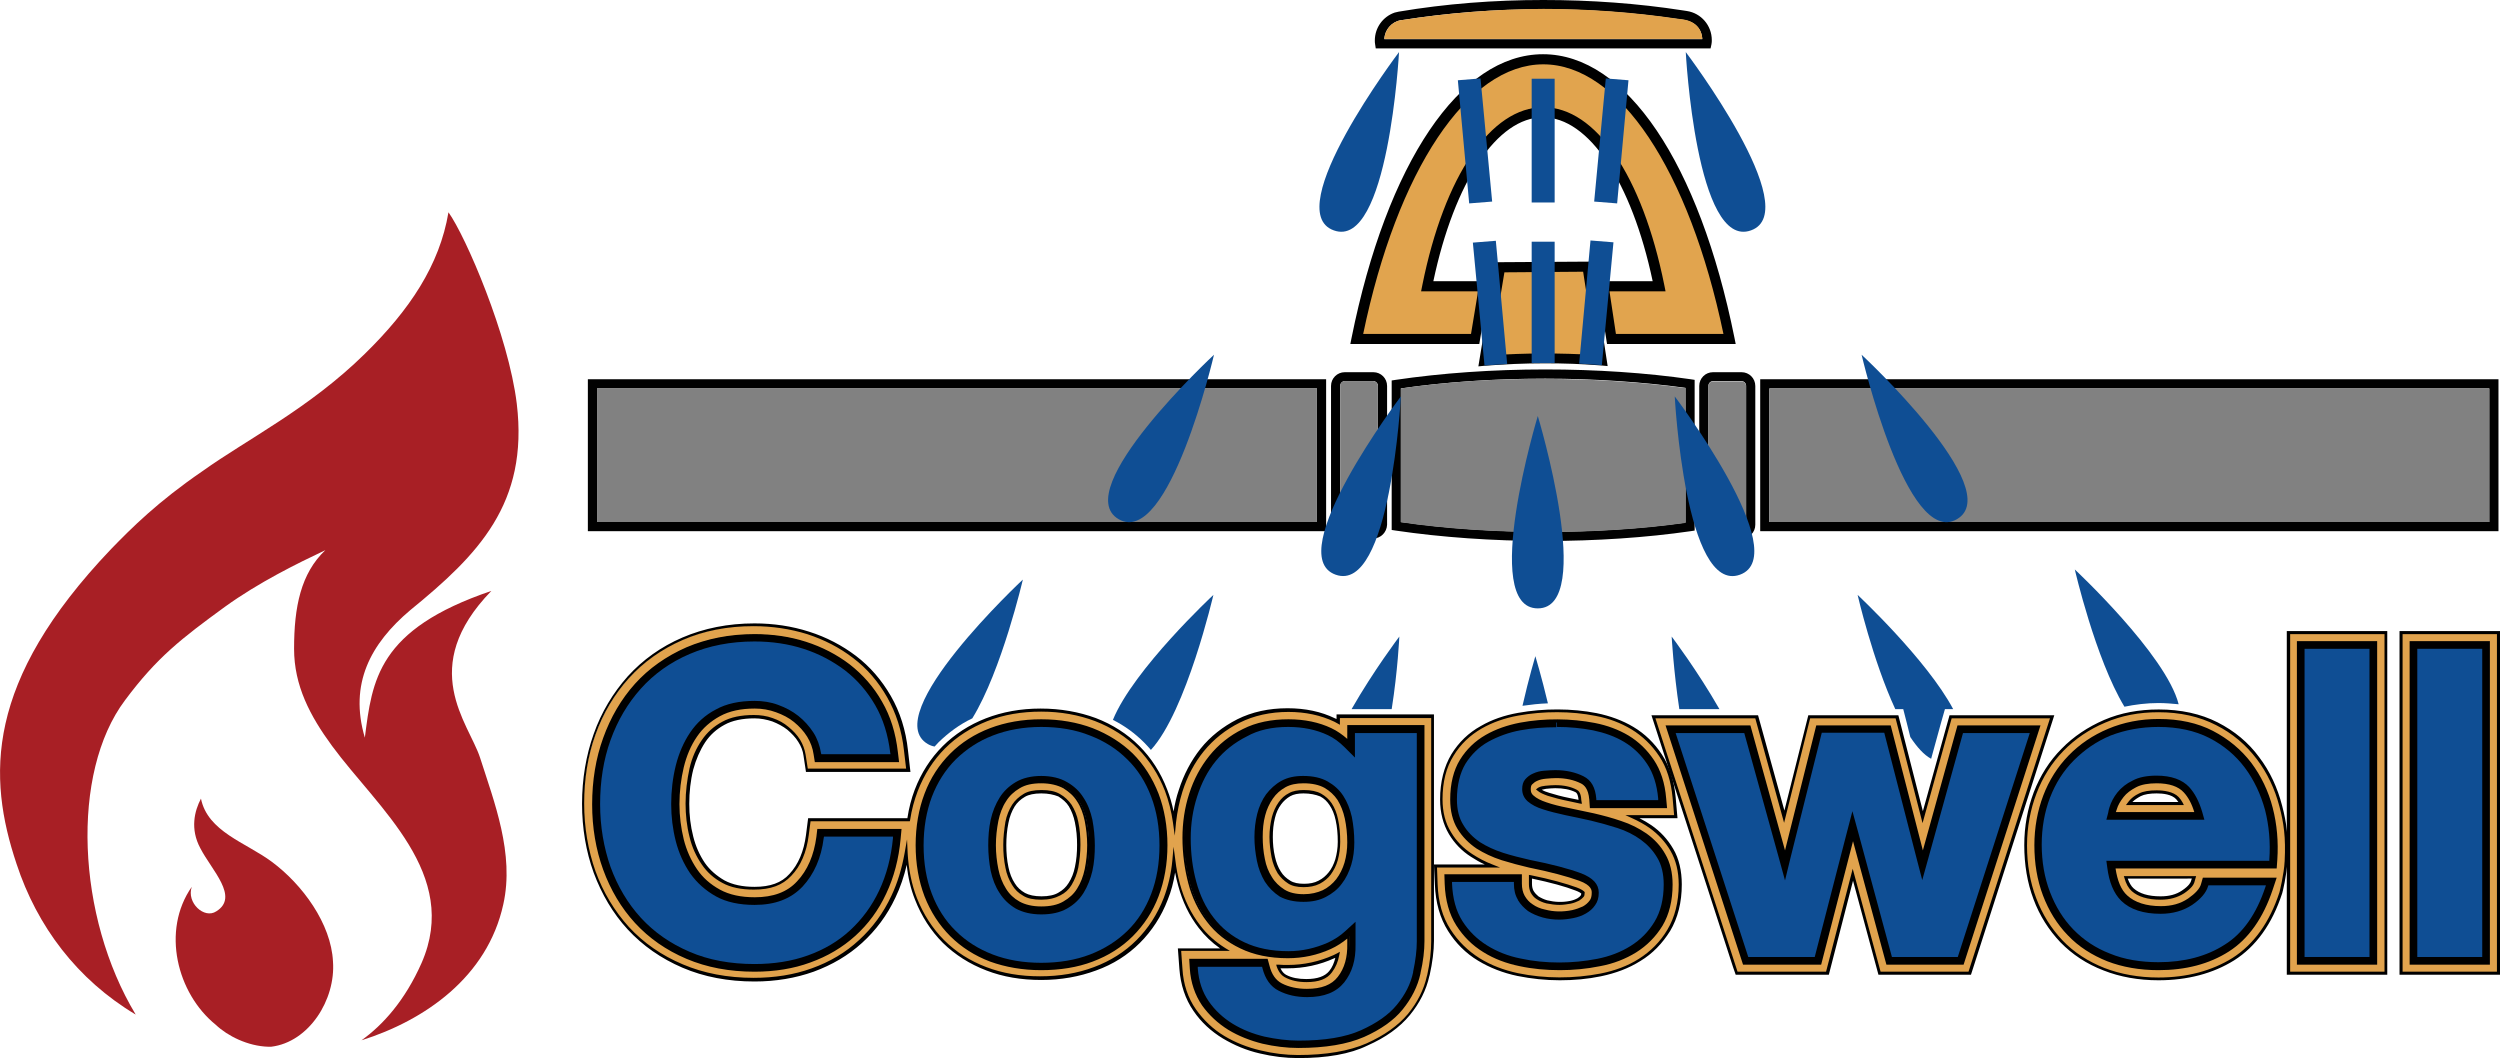 <svg version="1.1" preserveAspectRatio="xMinYMin" xmlns="http://www.w3.org/2000/svg" xmlns:xlink="http://www.w3.org/1999/xlink" x="0px" y="0px"
	 viewBox="0 0 816.1 345.4" xml:space="preserve">
<style type="text/css">
	.st0{fill:#A81F25;}
	.st1{fill:#0F4E94;}
	.st2{fill:#E1A34D;}
	.st3{fill:#E1A44E;}
	.st4{fill:#010101;}
	.st5{fill:#818181;}
</style>
<g id="Powered">
</g>
<g id="Flame">
	<g>
		<path class="st0" d="M119.1,115.5c-18.1,17.8-38.3,27.8-53,38.3c-14.6,10-23.1,18.5-29.8,25.4C-5,222.5-4.1,253.6,5.4,282
			c6.7,20.4,19.8,37.8,38.9,49.2c-19.3-32-21.3-78.9-3.5-102.6c10.5-14.1,18.5-20.2,32.6-30.5c11.1-8,23.5-14.1,32.8-18.5
			c-8,7.6-10.2,18.5-10.2,32.2c0,12,5.2,21.9,12.4,31.7c15,20.4,42,41.8,29.2,70.9c-5.4,12.2-12.6,20.2-19.6,25.2
			c20.6-6.5,41.1-20.6,46.3-44.4c3.7-16.5-3-33.5-7.6-47.9c-3.7-11.3-20.6-29.4,3.7-54.4c-37.2,12.6-38.9,29.2-41.3,47.9
			c-5.2-17.6,1.9-30.7,14.8-41.6c22.2-18.1,38.7-34.8,34.8-67.4c-2.7-22.3-16.7-54.7-22.3-62.5C143.5,86.6,133.7,101.2,119.1,115.5"
			/>
		<g>
			<g>
				<path id="SVGID_21_" class="st0" d="M65.4,276.9c3.7,7.2,12.8,15.9,5.2,20.6c-3.9,2.6-9.8-2.8-8-8c-10,14.3-4.8,34.8,7.8,45
					c3.9,3.7,10.5,7,17.2,7.2h0.9c12.4-1.5,21.1-15.4,20.2-27.8c-0.6-12.4-10-25.2-20-32.6c-8.5-6.3-20.9-9.8-23.1-20.6
					C63.5,264.7,62,270.6,65.4,276.9"/>
			</g>
		</g>
	</g>
</g>
<g id="cogswell">
	<g>
		<rect x="787.1" y="209.8" class="st1" width="25.2" height="104.6"/>
		<path d="M810.3,211.8v100.6h-21.2V211.8H810.3 M812.3,209.8h-25.2v104.6h25.2V209.8L812.3,209.8z"/>
	</g>
	<g>
		<path class="st1" d="M369.4,246.5c-3.6-3.5-7.9-6.3-12.9-8.2c-5-1.9-10.6-2.9-16.6-2.9c-6.1,0-11.6,1-16.6,2.9
			c-4.9,1.9-9.3,4.7-12.8,8.2c-3.6,3.5-6.3,7.9-8.3,12.9c-1.9,5-2.9,10.5-2.9,16.6c0,6.1,1,11.6,2.9,16.5c1.9,5,4.7,9.3,8.3,12.8
			c3.6,3.5,7.9,6.3,12.8,8.2c4.9,1.9,10.5,2.8,16.5,2.8c6.1,0,11.6-0.9,16.6-2.8c5-1.9,9.3-4.6,12.9-8.2c3.6-3.5,6.3-7.8,8.3-12.8
			c1.9-4.9,2.9-10.5,2.9-16.5c0-6-1-11.6-2.9-16.6C375.7,254.3,373,250,369.4,246.5z M324.6,275.9c0-2.7,0.3-5.4,0.8-8
			c0.5-2.5,1.4-4.7,2.6-6.6c1.2-1.8,2.7-3.3,4.7-4.4c1.9-1.1,4.3-1.7,7.3-1.7c3,0,5.4,0.6,7.4,1.7c2,1.2,3.5,2.6,4.7,4.4
			c1.2,1.9,2.1,4.1,2.6,6.6c0.5,2.6,0.8,5.3,0.8,8c0,2.7-0.3,5.4-0.8,7.9c-0.5,2.4-1.4,4.7-2.6,6.6c-1.2,1.8-2.7,3.3-4.7,4.4
			c-1.9,1.1-4.4,1.6-7.4,1.6c-3,0-5.4-0.5-7.3-1.6c-1.9-1.1-3.5-2.6-4.6-4.4c-1.2-1.9-2.1-4.1-2.6-6.6v0
			C324.8,281.3,324.6,278.6,324.6,275.9z"/>
		<path d="M339.9,237.3c5.8,0,11.2,0.9,15.9,2.8c4.7,1.8,8.8,4.4,12.2,7.8c3.4,3.3,6,7.4,7.8,12.2c1.8,4.7,2.7,10.1,2.7,15.9
			c0,5.8-0.9,11.1-2.7,15.8c-1.8,4.7-4.4,8.8-7.8,12.1c-3.4,3.3-7.5,5.9-12.2,7.7c-4.7,1.8-10.1,2.7-15.9,2.7
			c-5.8,0-11.1-0.9-15.8-2.7c-4.7-1.8-8.8-4.4-12.1-7.7c-3.4-3.3-6-7.4-7.8-12.1c-1.8-4.7-2.7-10-2.7-15.8c0-5.8,0.9-11.1,2.7-15.9
			c1.8-4.7,4.4-8.8,7.8-12.2c3.4-3.3,7.4-6,12.1-7.8C328.7,238.3,334.1,237.3,339.9,237.3 M339.9,298.5c3.3,0,6.1-0.6,8.4-1.9
			c2.3-1.3,4-2.9,5.4-5.1c1.3-2.1,2.3-4.6,2.9-7.2c0.6-2.7,0.8-5.5,0.8-8.3c0-2.8-0.3-5.7-0.8-8.4c-0.6-2.7-1.5-5.1-2.9-7.2
			c-1.3-2.1-3.1-3.8-5.4-5.1c-2.2-1.3-5.1-2-8.4-2c-3.3,0-6.1,0.7-8.3,2c-2.2,1.3-4,3-5.3,5.1c-1.3,2.1-2.3,4.5-2.9,7.2
			c-0.6,2.7-0.8,5.6-0.8,8.4c0,2.8,0.3,5.7,0.8,8.3c0.6,2.7,1.5,5.1,2.9,7.2c1.3,2.1,3.1,3.8,5.3,5.1
			C333.8,297.8,336.6,298.5,339.9,298.5 M339.9,235.3c-6.1,0-11.6,1-16.6,2.9c-4.9,1.9-9.3,4.7-12.8,8.2c-3.6,3.5-6.3,7.9-8.3,12.9
			c-1.9,5-2.9,10.5-2.9,16.6c0,6.1,1,11.6,2.9,16.5c1.9,5,4.7,9.3,8.3,12.8c3.6,3.5,7.9,6.3,12.8,8.2c4.9,1.9,10.5,2.8,16.5,2.8
			c6.1,0,11.6-0.9,16.6-2.8c5-1.9,9.3-4.6,12.9-8.2c3.6-3.5,6.3-7.8,8.3-12.8c1.9-4.9,2.9-10.5,2.9-16.5c0-6-1-11.6-2.9-16.6
			c-1.9-5-4.7-9.3-8.3-12.9c-3.6-3.5-7.9-6.3-12.9-8.2C351.6,236.3,346,235.3,339.9,235.3L339.9,235.3z M339.9,296.5
			c-3,0-5.4-0.5-7.3-1.6c-1.9-1.1-3.5-2.6-4.6-4.4c-1.2-1.9-2.1-4.1-2.6-6.6v0c-0.5-2.6-0.8-5.2-0.8-7.9c0-2.7,0.3-5.4,0.8-8
			c0.5-2.5,1.4-4.7,2.6-6.6c1.2-1.8,2.7-3.3,4.7-4.4c1.9-1.1,4.3-1.7,7.3-1.7c3,0,5.4,0.6,7.4,1.7c2,1.2,3.5,2.6,4.7,4.4
			c1.2,1.9,2.1,4.1,2.6,6.6c0.5,2.6,0.8,5.3,0.8,8c0,2.7-0.3,5.4-0.8,7.9c-0.5,2.4-1.4,4.7-2.6,6.6c-1.2,1.8-2.7,3.3-4.7,4.4
			C345.4,295.9,342.9,296.5,339.9,296.5L339.9,296.5z"/>
	</g>
	<g>
		<path class="st1" d="M440.2,242.5c-1.8-1.8-3.8-3.2-5.9-4.2c-4-1.9-8.6-2.9-13.8-2.9c-5.5,0-10.4,1.1-14.7,3.2
			c-4.2,2.1-7.9,5-10.7,8.6c-2.8,3.5-5,7.7-6.5,12.2c-1.4,4.5-2.2,9.3-2.2,14.2c0,5.1,0.6,10.1,1.9,14.7c1.3,4.7,3.3,8.9,6.1,12.5
			c2.8,3.6,6.4,6.5,10.7,8.5c4.3,2.1,9.5,3.1,15.3,3.1c4.8,0,9.4-1,13.8-2.9c2.3-1,4.3-2.4,6.1-4l0,2.8c0.1,4.6-1,8.2-3.3,11.1
			c-2.1,2.7-5.6,4.1-10.5,4.1c-3.2,0-6-0.6-8.4-1.9c-2.1-1.1-3.5-3.1-4.3-6.2l-0.5-1.9h-24.7l0.2,2.6c0.3,4.5,1.6,8.5,3.9,11.8
			c2.2,3.2,5.1,5.9,8.4,7.9c3.3,2,7,3.5,11,4.4c3.9,0.9,7.8,1.4,11.6,1.4c8.8,0,15.9-1.2,21.2-3.6c5.4-2.4,9.5-5.4,12.4-8.9
			c2.9-3.5,4.8-7.4,5.7-11.5l0,0c0.8-3.9,1.3-7.4,1.3-10.4v-70h-24.2V242.5z M436.9,260.8c1.2,1.8,2,3.9,2.5,6.2
			c0.5,2.5,0.8,5.1,0.8,7.9c0,2.4-0.3,4.6-1,6.8c-0.6,2.1-1.6,3.9-2.8,5.6c-1.2,1.6-2.7,2.8-4.6,3.8c-1.8,0.9-4,1.4-6.4,1.4
			c-2.7,0-4.8-0.5-6.5-1.6c-1.8-1.1-3.2-2.5-4.3-4.2c-1.1-1.8-1.9-3.8-2.4-6.1c-0.5-2.4-0.7-4.8-0.7-7.3c0-2.5,0.3-4.9,0.9-7.1
			c0.5-2.1,1.4-4.1,2.6-5.7c1.2-1.6,2.6-2.9,4.3-3.8c1.7-0.9,3.7-1.4,6.1-1.4c2.9,0,5.3,0.5,7.1,1.5
			C434.4,257.7,435.8,259.1,436.9,260.8z"/>
		<path d="M420.5,237.3c4.9,0,9.2,0.9,13,2.7c1.9,0.9,3.7,2.2,5.4,3.9l3.4,3.4v-4.8v-3.2h20.2v68c0,2.9-0.4,6.2-1.2,9.9l0,0l0,0.2
			c-0.8,3.8-2.6,7.3-5.3,10.6c-2.7,3.3-6.6,6-11.7,8.3c-5.1,2.3-11.9,3.4-20.4,3.4c-3.6,0-7.4-0.5-11.1-1.3
			c-3.8-0.9-7.3-2.3-10.4-4.2c-3.1-1.9-5.8-4.4-7.8-7.3c-2.1-3-3.3-6.6-3.6-10.8l0-0.5h21l0.1,0.4c0.9,3.6,2.7,6.1,5.3,7.4
			c2.7,1.4,5.8,2.1,9.3,2.1c5.6,0,9.5-1.6,12.1-4.8c2.6-3.3,3.8-7.3,3.7-12.4l0-2.8l0-4.6l-3.4,3.1c-1.6,1.5-3.5,2.7-5.6,3.7
			c-4.1,1.8-8.4,2.8-12.9,2.8c-5.6,0-10.4-1-14.4-2.9c-4-1.9-7.4-4.6-10-8c-2.6-3.3-4.5-7.3-5.7-11.8c-1.2-4.4-1.8-9.2-1.8-14.2
			c0-4.7,0.7-9.3,2.1-13.6c1.4-4.4,3.4-8.3,6.1-11.6c2.7-3.3,6.1-6,10.1-8C410.7,238.3,415.3,237.3,420.5,237.3 M425.5,294.4
			c2.8,0,5.2-0.5,7.3-1.6c2.1-1.1,3.9-2.5,5.2-4.3c1.4-1.8,2.4-3.9,3.1-6.2c0.7-2.3,1-4.8,1-7.3c0-2.9-0.3-5.7-0.8-8.3
			c-0.6-2.6-1.5-4.9-2.8-6.9c-1.3-2-3-3.5-5.1-4.7c-2.1-1.2-4.8-1.8-8-1.8c-2.8,0-5.1,0.5-7.1,1.6c-2,1.1-3.6,2.6-5,4.4
			c-1.3,1.8-2.3,4-2.9,6.4c-0.6,2.4-0.9,5-0.9,7.6c0,2.6,0.3,5.1,0.8,7.7c0.5,2.5,1.4,4.8,2.6,6.8c1.3,2,2.9,3.6,4.9,4.9
			C419.9,293.8,422.4,294.4,425.5,294.4 M420.5,235.3c-5.5,0-10.4,1.1-14.7,3.2c-4.2,2.1-7.9,5-10.7,8.6c-2.8,3.5-5,7.7-6.5,12.2
			c-1.4,4.5-2.2,9.3-2.2,14.2c0,5.1,0.6,10.1,1.9,14.7c1.3,4.7,3.3,8.9,6.1,12.5c2.8,3.6,6.4,6.5,10.7,8.5c4.3,2.1,9.5,3.1,15.3,3.1
			c4.8,0,9.4-1,13.8-2.9c2.3-1,4.3-2.4,6.1-4l0,2.8c0.1,4.6-1,8.2-3.3,11.1c-2.1,2.7-5.6,4.1-10.5,4.1c-3.2,0-6-0.6-8.4-1.9
			c-2.1-1.1-3.5-3.1-4.3-6.2l-0.5-1.9h-24.7l0.2,2.6c0.3,4.5,1.6,8.5,3.9,11.8c2.2,3.2,5.1,5.9,8.4,7.9c3.3,2,7,3.5,11,4.4
			c3.9,0.9,7.8,1.4,11.6,1.4c8.8,0,15.9-1.2,21.2-3.6c5.4-2.4,9.5-5.4,12.4-8.9c2.9-3.5,4.8-7.4,5.7-11.5l0,0
			c0.8-3.9,1.3-7.4,1.3-10.4v-70h-24.2v5.2c-1.8-1.8-3.8-3.2-5.9-4.2C430.3,236.3,425.7,235.3,420.5,235.3L420.5,235.3z
			 M425.5,292.4c-2.7,0-4.8-0.5-6.5-1.6c-1.8-1.1-3.2-2.5-4.3-4.2c-1.1-1.8-1.9-3.8-2.4-6.1c-0.5-2.4-0.7-4.8-0.7-7.3
			c0-2.5,0.3-4.9,0.9-7.1c0.5-2.1,1.4-4.1,2.6-5.7c1.2-1.6,2.6-2.9,4.3-3.8c1.7-0.9,3.7-1.4,6.1-1.4c2.9,0,5.3,0.5,7.1,1.5
			c1.8,1,3.3,2.4,4.4,4.1c1.2,1.8,2,3.9,2.5,6.2c0.5,2.5,0.8,5.1,0.8,7.9c0,2.4-0.3,4.6-1,6.8c-0.6,2.1-1.6,3.9-2.8,5.6
			c-1.2,1.6-2.7,2.8-4.6,3.8C430.1,292,427.9,292.4,425.5,292.4L425.5,292.4z"/>
	</g>
	<g>
		<path class="st1" d="M537,272.6c-2.4-1.7-5.1-3-8.1-4c-2.9-1-5.9-1.8-8.8-2.4c-2.9-0.7-5.8-1.3-8.5-1.8c-2.6-0.5-5-1.1-7.1-1.8
			c-1.8-0.6-3.3-1.4-4.4-2.3c-0.8-0.6-1.1-1.4-1.1-2.4c0-0.9,0.2-1.5,0.5-1.9c0.5-0.6,1.1-1,1.9-1.4c0.9-0.4,1.8-0.6,2.9-0.7
			c1.2-0.1,2.4-0.2,3.4-0.2c3.2,0,6,0.6,8.3,1.8c1.2,0.6,2.8,1.8,3.1,5.7l0.2,2.3h24.2l-0.2-2.7c-0.4-4.9-1.7-9-3.9-12.3
			c-2.1-3.2-4.9-5.8-8.1-7.8c-3.2-1.9-6.8-3.3-10.8-4.1c-7.8-1.5-16.4-1.5-24.2-0.1c-4.1,0.7-7.8,2.1-11,3.9
			c-3.4,1.9-6.2,4.6-8.2,7.9c-2.1,3.4-3.1,7.7-3.1,12.8c0,3.6,0.8,6.7,2.4,9.3c1.5,2.5,3.5,4.6,6,6.2c2.4,1.6,5.1,2.8,8.1,3.8
			c2.9,0.9,5.8,1.7,8.9,2.4c7.1,1.5,12.6,2.9,16.5,4.4c4.4,1.6,4.4,3.6,4.4,4.4c0,1.2-0.3,2.2-0.8,2.9c-0.6,0.9-1.4,1.6-2.4,2.1
			c-1.1,0.6-2.3,1-3.6,1.3c-3.4,0.7-6.4,0.5-9.1-0.2c-1.6-0.4-2.9-1-4.1-1.8c-1.1-0.8-2-1.8-2.8-3l0,0c-0.7-1.2-1-2.5-1-4.3V286H472
			l0.1,2.6c0.2,5.3,1.5,9.7,3.7,13.3c2.2,3.5,5.1,6.4,8.6,8.5c3.4,2.1,7.3,3.6,11.7,4.5c4.2,0.9,8.6,1.3,13,1.3
			c4.3,0,8.6-0.4,12.8-1.2c4.3-0.8,8.2-2.3,11.6-4.4c3.4-2.2,6.3-5,8.4-8.6c2.2-3.6,3.3-8,3.3-13.2c0-3.8-0.8-7-2.3-9.7
			C541.4,276.5,539.4,274.3,537,272.6z"/>
		<path d="M508.2,235.3v2c4.1,0,8.1,0.4,11.8,1.1c3.8,0.8,7.2,2,10.2,3.8c3,1.8,5.5,4.2,7.5,7.2c2,3,3.2,6.8,3.6,11.3l0,0.5h-20.2
			l0-0.4c-0.3-3.7-1.6-6.1-4.2-7.4c-2.6-1.3-5.7-2-9.2-2c-1.1,0-2.3,0.1-3.7,0.2c-1.3,0.1-2.4,0.4-3.5,0.9c-1,0.4-1.9,1.1-2.6,1.9
			c-0.7,0.8-1,1.9-1,3.2c0,1.6,0.6,2.9,1.8,4c1.3,1.1,3,2,5,2.6c2.1,0.7,4.6,1.3,7.3,1.9c2.7,0.5,5.5,1.2,8.4,1.8
			c2.9,0.7,5.8,1.5,8.6,2.4c2.8,0.9,5.4,2.2,7.6,3.8c2.2,1.6,4,3.5,5.4,5.9c1.4,2.3,2.1,5.3,2.1,8.7c0,4.8-1,8.9-3,12.2
			c-2,3.3-4.6,5.9-7.8,7.9c-3.2,2-6.8,3.4-10.9,4.2c-4.1,0.8-8.2,1.2-12.4,1.2c-4.3,0-8.5-0.4-12.6-1.3c-4.1-0.8-7.8-2.3-11-4.3
			c-3.2-2-5.9-4.6-8-7.9c-2.1-3.3-3.2-7.4-3.4-12.3l0-0.5h20.2v0.5c0,2.1,0.4,3.8,1.3,5.3l0,0.1l0,0c0.9,1.5,2,2.6,3.3,3.6
			c1.4,0.9,3,1.6,4.8,2.1c1.8,0.5,3.6,0.7,5.4,0.7c1.5,0,3.1-0.2,4.6-0.5c1.5-0.3,2.9-0.8,4.1-1.5c1.2-0.7,2.2-1.5,3-2.7
			c0.8-1.1,1.2-2.4,1.2-4.1c0-2.8-1.9-4.8-5.7-6.3c-4-1.5-9.7-3-16.8-4.4c-3-0.7-5.9-1.4-8.7-2.3c-2.8-0.9-5.4-2.1-7.6-3.5
			c-2.2-1.5-4.1-3.4-5.4-5.6c-1.4-2.2-2.1-5-2.1-8.3c0-4.7,1-8.7,2.8-11.7c1.9-3,4.4-5.5,7.5-7.2c3.1-1.7,6.6-3,10.4-3.7
			c3.8-0.7,7.7-1,11.7-1V235.3 M508.2,235.3c-4.1,0-8.1,0.4-12,1.1c-4.1,0.7-7.8,2.1-11,3.9c-3.4,1.9-6.2,4.6-8.2,7.9
			c-2.1,3.4-3.1,7.7-3.1,12.8c0,3.6,0.8,6.7,2.4,9.3c1.5,2.5,3.5,4.6,6,6.2c2.4,1.6,5.1,2.8,8.1,3.8c2.9,0.9,5.8,1.7,8.9,2.4
			c7.1,1.5,12.6,2.9,16.5,4.4c4.4,1.6,4.4,3.6,4.4,4.4c0,1.2-0.3,2.2-0.8,2.9c-0.6,0.9-1.4,1.6-2.4,2.1c-1.1,0.6-2.3,1-3.6,1.3
			c-1.5,0.3-2.9,0.4-4.2,0.4c-1.7,0-3.4-0.2-5-0.6c-1.6-0.4-2.9-1-4.1-1.8c-1.1-0.8-2-1.8-2.8-3l0,0c-0.7-1.2-1-2.5-1-4.3V286H472
			l0.1,2.6c0.2,5.3,1.5,9.7,3.7,13.3c2.2,3.5,5.1,6.4,8.6,8.5c3.4,2.1,7.3,3.6,11.7,4.5c4.2,0.9,8.6,1.3,13,1.3
			c4.3,0,8.6-0.4,12.8-1.2c4.3-0.8,8.2-2.3,11.6-4.4c3.4-2.2,6.3-5,8.4-8.6c2.2-3.6,3.3-8,3.3-13.2c0-3.8-0.8-7-2.3-9.7
			c-1.5-2.6-3.5-4.8-6-6.5c-2.4-1.7-5.1-3-8.1-4c-2.9-1-5.9-1.8-8.8-2.4c-2.9-0.7-5.8-1.3-8.5-1.8c-2.6-0.5-5-1.1-7.1-1.8
			c-1.8-0.6-3.3-1.4-4.4-2.3c-0.8-0.6-1.1-1.4-1.1-2.4c0-0.9,0.2-1.5,0.5-1.9c0.5-0.6,1.1-1,1.9-1.4c0.9-0.4,1.8-0.6,2.9-0.7
			c1.2-0.1,2.4-0.2,3.4-0.2c3.2,0,6,0.6,8.3,1.8c1.2,0.6,2.8,1.8,3.1,5.7l0.2,2.3h24.2l-0.2-2.7c-0.4-4.9-1.7-9-3.9-12.3
			c-2.1-3.2-4.9-5.8-8.1-7.8c-3.2-1.9-6.8-3.3-10.8-4.1C516.5,235.7,512.4,235.3,508.2,235.3L508.2,235.3z"/>
	</g>
	<g>
		<polygon class="st1" points="639.3,237.3 627.6,279.5 616.8,237.3 593.3,237.3 582.7,279.6 571,237.3 544.4,237.3 569.3,314.4 
			594,314.4 604.8,272.6 616.1,314.4 640.6,314.4 665.4,237.3 		"/>
		<path d="M662.6,239.3l-23.5,73.1h-21.5l-10.9-40.3l-2-7.3l-1.9,7.3l-10.4,40.3h-21.7l-23.7-73.1h22.4l11.3,40.8l2,7.3l1.8-7.4
			l10.2-40.8h20.4l10.5,40.8l1.9,7.3l2-7.2l11.3-40.8H662.6 M665.4,237.3h-26.1l-11.7,42.3l-10.8-42.3h-23.5l-10.6,42.3L571,237.3
			h-26.7l25,77.1H594l10.8-41.8l11.3,41.8h24.5L665.4,237.3L665.4,237.3z"/>
	</g>
	<g>
		<rect x="750.4" y="209.8" class="st1" width="25.2" height="104.6"/>
		<path d="M773.5,211.8v100.6h-21.2V211.8H773.5 M775.5,209.8h-25.2v104.6h25.2V209.8L775.5,209.8z"/>
	</g>
	<g>
		<path class="st1" d="M734.4,249.4c-3.2-4.3-7.4-7.8-12.3-10.3c-5-2.5-10.9-3.8-17.5-3.8c-5.9,0-11.4,1.1-16.3,3.1
			c-4.9,2.1-9.2,5-12.7,8.6c-3.5,3.6-6.3,8-8.2,12.9c-1.9,4.9-2.9,10.3-2.9,16c0,5.9,0.9,11.3,2.8,16.2c1.9,4.9,4.6,9.3,8,12.8
			c3.5,3.6,7.7,6.4,12.7,8.3c4.9,1.9,10.5,2.9,16.6,2.9c8.8,0,16.4-2,22.7-6c6.4-4,11.1-10.7,14.1-19.9l1.1-3.3h-23.1l-0.5,1.8
			c-0.5,1.7-2,3.3-4.4,5c-2.5,1.7-5.5,2.6-9.1,2.6c-5,0-8.8-1.2-11.4-3.6l0,0c-2.1-2-3.5-5.3-4-9.7h52.7l0.2-2.3
			c0.4-5.8-0.1-11.5-1.5-16.8C739.9,258.6,737.6,253.7,734.4,249.4z M717,265.6h-26.9c0.1-0.5,0.3-1,0.4-1.6
			c0.4-1.4,1.2-2.8,2.3-4.2c1.1-1.3,2.5-2.4,4.3-3.3c1.8-0.9,4.1-1.3,6.9-1.3c4.2,0,7.3,1,9.2,3.1
			C714.8,260.1,716.1,262.5,717,265.6z"/>
		<path d="M704.6,237.3c6.3,0,11.9,1.2,16.6,3.6c4.7,2.4,8.6,5.7,11.6,9.7c3,4,5.2,8.7,6.6,13.8c1.3,5.1,1.8,10.6,1.4,16.2l0,0.4
			h-50.9h-2.3l0.3,2.2c0.6,4.8,2.1,8.4,4.5,10.8l0,0l0.1,0.1c2.9,2.8,7.2,4.2,12.8,4.2c4,0,7.4-1,10.3-2.9c2.8-1.9,4.6-4,5.2-6.1
			l0.1-0.3h18.8l-0.2,0.6c-2.9,8.7-7.3,15.1-13.3,18.8c-5.9,3.8-13.2,5.7-21.6,5.7c-5.8,0-11.2-0.9-15.8-2.8
			c-4.7-1.8-8.7-4.5-12-7.9c-3.3-3.4-5.8-7.5-7.6-12.2c-1.8-4.7-2.7-9.9-2.7-15.5c0-5.4,0.9-10.6,2.7-15.3c1.8-4.7,4.4-8.8,7.8-12.2
			c3.4-3.4,7.4-6.2,12-8.1C693.7,238.3,698.9,237.3,704.6,237.3 M687.6,267.6h2.5H717h2.6l-0.7-2.5c-1-3.4-2.4-6.1-4.2-8.1
			c-2.3-2.5-5.9-3.8-10.7-3.8c-3.1,0-5.8,0.5-7.8,1.6c-2.1,1-3.7,2.3-5,3.9c-1.2,1.5-2.1,3.2-2.6,4.9c-0.2,0.6-0.3,1.1-0.4,1.7
			L687.6,267.6 M704.6,235.3c-5.9,0-11.4,1.1-16.3,3.1c-4.9,2.1-9.2,5-12.7,8.6c-3.5,3.6-6.3,8-8.2,12.9c-1.9,4.9-2.9,10.3-2.9,16
			c0,5.9,0.9,11.3,2.8,16.2c1.9,4.9,4.6,9.3,8,12.8c3.5,3.6,7.7,6.4,12.7,8.3c4.9,1.9,10.5,2.9,16.6,2.9c8.8,0,16.4-2,22.7-6
			c6.4-4,11.1-10.7,14.1-19.9l1.1-3.3h-23.1l-0.5,1.8c-0.5,1.7-2,3.3-4.4,5c-2.5,1.7-5.5,2.6-9.1,2.6c-5,0-8.8-1.2-11.4-3.6l0,0
			c-2.1-2-3.5-5.3-4-9.7h52.7l0.2-2.3c0.4-5.8-0.1-11.5-1.5-16.8c-1.4-5.4-3.7-10.3-6.9-14.5c-3.2-4.3-7.4-7.8-12.3-10.3
			C717.1,236.6,711.2,235.3,704.6,235.3L704.6,235.3z M690.1,265.6c0.1-0.5,0.3-1,0.4-1.6c0.4-1.4,1.2-2.8,2.3-4.2
			c1.1-1.3,2.5-2.4,4.3-3.3c1.8-0.9,4.1-1.3,6.9-1.3c4.2,0,7.3,1,9.2,3.1c1.6,1.7,2.9,4.2,3.7,7.3H690.1L690.1,265.6z"/>
	</g>
	<g>
		<path class="st1" d="M246.3,207.4c5.8,0,11.4,0.8,16.6,2.5c5.2,1.7,10,4.1,14.1,7.3c4.2,3.2,7.7,7.2,10.4,12
			c2.7,4.7,4.5,10.2,5.2,16.3l0.3,2.8h-26.6l-0.3-2.1c-0.3-2.2-1.1-4.2-2.2-6c-1.2-1.8-2.7-3.5-4.4-4.9c-1.8-1.4-3.8-2.5-6-3.3
			c-2.2-0.8-4.6-1.2-7.1-1.2c-4.6,0-8.5,0.9-11.6,2.6c-3.1,1.7-5.7,4-7.7,6.9c-2,2.9-3.5,6.4-4.4,10.2c-0.9,3.9-1.4,8-1.4,12.1
			c0,4,0.5,7.9,1.4,11.6c0.9,3.7,2.4,7,4.4,9.9c2,2.8,4.5,5.1,7.7,6.8c3.1,1.7,7,2.6,11.6,2.6c6.2,0,10.8-1.8,14.2-5.4
			c3.5-3.7,5.6-8.7,6.4-14.8l0.3-2.2h26.5l-0.2,2.7c-0.6,6.5-2.2,12.5-4.6,17.7c-2.5,5.3-5.9,9.9-10,13.6c-4.1,3.7-9,6.6-14.5,8.6
			c-5.5,1.9-11.5,2.9-18.1,2.9c-8.1,0-15.5-1.4-22-4.2c-6.5-2.8-12.1-6.7-16.6-11.6c-4.5-4.9-7.9-10.7-10.3-17.2
			c-2.4-6.5-3.6-13.6-3.6-21.2c0-7.7,1.2-15,3.6-21.6c2.4-6.7,5.9-12.5,10.3-17.5c4.5-5,10.1-9,16.6-11.8
			C230.9,208.8,238.3,207.4,246.3,207.4"/>
		<path d="M246.3,318.7c-8.4,0-16-1.5-22.8-4.3c-6.8-2.9-12.6-6.9-17.3-12c-4.7-5.1-8.3-11.1-10.7-17.9c-2.4-6.7-3.7-14.1-3.7-21.8
			c0-7.9,1.2-15.4,3.7-22.2c2.5-6.9,6.1-13,10.7-18.2c4.7-5.2,10.5-9.3,17.3-12.3c6.8-2.9,14.4-4.4,22.8-4.4c6,0,11.8,0.9,17.2,2.6
			c5.5,1.7,10.4,4.3,14.8,7.6c4.4,3.4,8.1,7.6,10.9,12.6c2.9,5,4.7,10.7,5.4,17.1l0.6,5h-30.5l-0.6-3.8c-0.3-1.9-0.9-3.6-1.9-5.2
			c-1.1-1.7-2.4-3.1-4-4.4c-1.6-1.3-3.4-2.3-5.5-3c-2-0.7-4.2-1.1-6.4-1.1c-4.3,0-7.8,0.8-10.7,2.3c-2.9,1.6-5.2,3.7-7,6.3
			c-1.9,2.7-3.3,5.9-4.1,9.5c-0.9,3.7-1.4,7.6-1.4,11.6c0,3.8,0.5,7.5,1.4,11.1c0.9,3.4,2.2,6.5,4.1,9.2c1.8,2.6,4.1,4.7,7,6.2
			c2.8,1.5,6.4,2.3,10.7,2.3c5.6,0,9.8-1.5,12.8-4.7c3.2-3.4,5.1-8,5.9-13.7l0.5-3.9H296l-0.4,4.9c-0.6,6.7-2.2,12.9-4.8,18.4
			c-2.6,5.5-6.1,10.3-10.4,14.2c-4.3,3.9-9.4,6.9-15.2,9C259.4,317.6,253.1,318.7,246.3,318.7z M246.3,209.4
			c-7.8,0-14.9,1.4-21.2,4.1c-6.3,2.7-11.6,6.5-15.9,11.3c-4.3,4.8-7.6,10.4-9.9,16.8c-2.3,6.4-3.4,13.4-3.4,20.9
			c0,7.3,1.2,14.2,3.4,20.5c2.3,6.3,5.6,11.9,9.9,16.6c4.3,4.7,9.6,8.4,15.9,11.1c6.2,2.7,13.4,4,21.2,4c6.3,0,12.1-0.9,17.4-2.8
			c5.3-1.9,9.9-4.6,13.8-8.2c3.9-3.6,7.1-7.9,9.5-13c2.4-5.1,3.9-10.8,4.5-17.1l0-0.5H269l-0.1,0.4c-0.8,6.6-3.2,11.9-6.9,15.9
			c-3.8,4-8.9,6-15.7,6c-4.9,0-9.2-0.9-12.6-2.8c-3.4-1.9-6.2-4.4-8.4-7.5c-2.1-3.1-3.7-6.6-4.7-10.5c-1-3.9-1.5-8-1.5-12.1
			c0-4.3,0.5-8.6,1.5-12.6c1-4,2.6-7.7,4.7-10.8c2.1-3.1,4.9-5.7,8.4-7.5c3.4-1.9,7.7-2.8,12.6-2.8c2.7,0,5.3,0.4,7.7,1.3
			c2.5,0.9,4.7,2.1,6.6,3.6c1.9,1.5,3.6,3.4,4.9,5.4c1.3,2,2.1,4.3,2.5,6.7l0.1,0.4h22.6l-0.1-0.5c-0.7-5.8-2.3-11-4.9-15.5
			c-2.6-4.5-5.9-8.3-9.9-11.4c-4-3-8.5-5.4-13.5-7C257.4,210.2,252,209.4,246.3,209.4z"/>
	</g>
	<g>
		<path class="st2" d="M812.3,209.8v104.6h-25.2V209.8H812.3 M815.6,206.5h-3.3h-25.2h-3.3v3.3v104.6v3.3h3.3h25.2h3.3v-3.3V209.8
			V206.5L815.6,206.5z"/>
		<path d="M816.1,318.2h-32.8V206h32.8V318.2z M784.3,317.2h30.8V207h-30.8V317.2z M812.8,314.9h-26.2V209.3h26.2V314.9z
			 M787.6,313.9h24.2V210.3h-24.2V313.9z"/>
	</g>
	<g>
		<g>
			<path class="st2" d="M704,255.2c-2.8,0-5.2,0.5-6.9,1.3c-1.8,0.9-3.3,2-4.3,3.3c-1.1,1.3-1.8,2.7-2.3,4.2
				c-0.2,0.5-0.3,1.1-0.4,1.6H717c-0.9-3.1-2.1-5.6-3.7-7.3C711.3,256.3,708.2,255.2,704,255.2z M695,262.3c0.1-0.1,0.2-0.2,0.3-0.4
				c0.8-0.9,1.8-1.8,3.2-2.4c1.3-0.6,3.2-1,5.5-1c2.2,0,5.2,0.4,6.8,2.1c0.5,0.5,0.9,1.1,1.3,1.7H695z"/>
			<path d="M717.6,266.1h-28.2l0.1-0.6c0.1-0.5,0.3-1,0.4-1.6c0.4-1.5,1.2-3,2.3-4.3c1.1-1.4,2.6-2.5,4.5-3.5
				c1.8-0.9,4.3-1.4,7.2-1.4c4.3,0,7.6,1.1,9.6,3.3c1.7,1.8,3,4.3,3.9,7.5L717.6,266.1z M690.7,265.1h25.6c-0.8-2.7-2-4.9-3.4-6.4
				c-1.8-2-4.8-3-8.9-3c-2.7,0-5,0.4-6.7,1.3c-1.7,0.9-3.1,1.9-4.1,3.2c-1,1.3-1.8,2.6-2.2,4C690.9,264.5,690.8,264.8,690.7,265.1z
				 M712.9,262.8H694l0.6-0.8c0.1-0.1,0.2-0.2,0.3-0.4c0.8-1,1.9-1.9,3.4-2.6c1.4-0.7,3.3-1,5.7-1c2.3,0,5.5,0.4,7.2,2.2
				c0.5,0.5,0.9,1.1,1.3,1.8L712.9,262.8z M696.1,261.8h15c-0.2-0.3-0.5-0.6-0.7-0.9c-1.5-1.6-4.3-1.9-6.4-1.9c-2.2,0-4,0.3-5.2,0.9
				C697.7,260.5,696.8,261.1,696.1,261.8z"/>
		</g>
		<g>
			<path class="st2" d="M737,247.5c-3.5-4.7-8-8.5-13.5-11.3c-5.5-2.8-11.8-4.2-19-4.2c-6.4,0-12.3,1.1-17.6,3.4
				c-5.3,2.2-9.9,5.4-13.8,9.3c-3.9,3.9-6.9,8.7-8.9,14c-2.1,5.3-3.1,11.1-3.1,17.2c0,6.3,1,12.1,3,17.4c2,5.4,5,10.1,8.7,14
				c3.8,3.9,8.5,7,13.9,9.1c5.3,2.1,11.3,3.1,17.8,3.1c9.4,0,17.6-2.2,24.4-6.5c7-4.4,12.2-11.7,15.5-21.6c0,0,1.5-5.9,1.7-10.3
				c0.4-7.6-0.3-12.2-1.7-17.9C743,257.3,740.5,252.1,737,247.5z M742.8,280.8l-0.2,2.3h-52.7c0.5,4.4,1.9,7.7,4,9.7l0,0
				c2.5,2.4,6.4,3.6,11.4,3.6c3.6,0,6.6-0.8,9.1-2.6c2.4-1.7,3.9-3.3,4.4-5l0.5-1.8h23.1l-1.1,3.3c-3,9.2-7.8,15.9-14.1,19.9
				c-6.3,4-13.9,6-22.7,6c-6.1,0-11.6-1-16.6-2.9c-5-1.9-9.2-4.7-12.7-8.3c-3.4-3.6-6.1-7.9-8-12.8c-1.9-4.9-2.8-10.4-2.8-16.2
				c0-5.7,1-11.1,2.9-16c1.9-4.9,4.7-9.3,8.2-12.9c3.5-3.6,7.8-6.5,12.7-8.6c4.9-2.1,10.4-3.1,16.3-3.1c6.6,0,12.5,1.3,17.5,3.8
				c5,2.5,9.1,6,12.3,10.3c3.2,4.2,5.5,9.1,6.9,14.5C742.7,269.3,743.2,275,742.8,280.8z M716.1,286.4l-0.4,1.5
				c-0.1,0.4-0.7,1.6-3.1,3.2c-2,1.3-4.4,2-7.3,2c-4.1,0-7.2-0.9-9.1-2.7l0,0c-1-0.9-1.7-2.3-2.3-4H716.1z"/>
			<path d="M704.6,320c-6.5,0-12.6-1.1-17.9-3.2c-5.5-2.1-10.2-5.2-14.1-9.2c-3.8-4-6.8-8.7-8.8-14.1c-2-5.3-3-11.2-3-17.6
				c0-6.2,1.1-12,3.1-17.3c2.1-5.4,5.1-10.2,9.1-14.2c3.9-4,8.6-7.1,13.9-9.4c5.4-2.3,11.3-3.4,17.8-3.4c7.2,0,13.7,1.4,19.2,4.2
				c5.5,2.8,10.1,6.6,13.6,11.4v0c3.5,4.6,6,10,7.5,15.9c1.4,5.4,2.1,10.1,1.7,18.1c-0.2,4.4-1.6,10.2-1.7,10.4
				c-3.3,10.1-8.6,17.4-15.7,21.9C722.4,317.8,714.1,320,704.6,320z M704.6,232.5c-6.3,0-12.1,1.1-17.4,3.4
				c-5.2,2.2-9.8,5.3-13.6,9.2c-3.8,3.9-6.8,8.6-8.8,13.9c-2,5.2-3.1,11-3.1,17c0,6.2,1,12,3,17.2c2,5.3,4.9,9.9,8.6,13.8
				c3.7,3.9,8.4,6.9,13.7,9c5.2,2,11.2,3.1,17.6,3.1c9.3,0,17.5-2.2,24.2-6.4c6.9-4.4,12.1-11.6,15.3-21.4c0,0,1.5-5.9,1.7-10.2
				c0.4-7.8-0.3-12.5-1.7-17.8c-1.5-5.8-4-11-7.4-15.5c-3.5-4.6-7.9-8.4-13.3-11.1C718,233.9,711.6,232.5,704.6,232.5z M704.6,316.7
				c-6.1,0-11.8-1-16.7-2.9c-5-2-9.4-4.8-12.9-8.5c-3.5-3.6-6.2-8-8.1-13c-1.9-5-2.8-10.5-2.8-16.4c0-5.7,1-11.2,2.9-16.2
				c1.9-5,4.7-9.4,8.3-13.1c3.6-3.7,7.9-6.6,12.9-8.7c5-2.1,10.5-3.2,16.5-3.2c6.7,0,12.7,1.3,17.7,3.9c5,2.6,9.2,6.1,12.5,10.4
				c3.2,4.3,5.6,9.2,7,14.7c1.4,5.4,1.9,11.1,1.5,17l-0.2,2.8h-52.6c0.6,4,1.8,7,3.8,8.8c2.5,2.3,6.2,3.5,11,3.5
				c3.5,0,6.4-0.8,8.9-2.5c2.3-1.6,3.8-3.2,4.2-4.7l0.6-2.1h24.1l-1.3,3.9c-3.1,9.3-7.9,16.1-14.3,20.2
				C721.2,314.7,713.5,316.7,704.6,316.7z M704.6,235.8c-5.8,0-11.3,1-16.1,3.1c-4.8,2-9,4.9-12.5,8.5c-3.5,3.6-6.2,7.9-8.1,12.7
				c-1.9,4.9-2.8,10.2-2.8,15.8c0,5.8,0.9,11.2,2.8,16.1c1.8,4.9,4.5,9.2,7.9,12.7c3.4,3.5,7.6,6.3,12.5,8.2
				c4.9,1.9,10.4,2.9,16.4,2.9c8.7,0,16.2-2,22.4-5.9c6.3-4,10.9-10.6,13.9-19.6l0.9-2.6h-22l-0.4,1.4c-0.5,1.8-2.1,3.6-4.6,5.3
				c-2.6,1.8-5.7,2.7-9.4,2.7c-5.1,0-9.1-1.3-11.7-3.8c-2.2-2.1-3.6-5.5-4.2-10l-0.1-0.6h52.8l0.1-1.8c0.4-5.8-0.1-11.4-1.5-16.7
				c-1.4-5.3-3.7-10.2-6.8-14.4c-3.2-4.2-7.2-7.6-12.1-10.1C716.9,237.1,711.1,235.8,704.6,235.8z M705.3,293.7
				c-4.2,0-7.4-1-9.4-2.8c-1.1-1-1.9-2.4-2.4-4.3l-0.2-0.6h23.6l-0.6,2.1c-0.2,0.6-0.8,1.8-3.3,3.5
				C710.8,293,708.3,293.7,705.3,293.7z M694.6,286.9c0.5,1.3,1.1,2.4,1.9,3.1c1.9,1.7,4.8,2.6,8.8,2.6c2.8,0,5.1-0.6,7-1.9
				c2.4-1.6,2.8-2.7,2.9-3l0.3-0.9H694.6z"/>
		</g>
		<g>
			<path class="st2" d="M747.1,206.5v111.2h31.8V206.5H747.1z M775.5,314.4h-25.2V209.8h25.2V314.4z"/>
			<path d="M779.3,318.2h-32.8V206h32.8V318.2z M747.6,317.2h30.8V207h-30.8V317.2z M776,314.9h-26.2V209.3H776V314.9z M750.9,313.9
				H775V210.3h-24.2V313.9z"/>
		</g>
	</g>
	<g>
		<g>
			<g>
				<path class="st2" d="M636.8,234l-0.7,2.4l-8.4,30.3l-7.8-30.3l-0.6-2.5h-28.7l-0.6,2.5l-7.5,30.1l-8.3-30.2l-0.7-2.4h-33.7
					l1.4,4.3l25,77.1l0.7,2.3h29.6l0.6-2.5l7.7-29.7l8,29.7l0.7,2.4H643l0.7-2.3l24.8-77.1l1.4-4.3H636.8z M640.6,314.4h-24.5
					l-11.3-41.8L594,314.4h-24.7l-25-77.1H571l11.7,42.3l10.6-42.3h23.5l10.8,42.3l11.7-42.3h26.1L640.6,314.4z"/>
				<path d="M643.4,318.2h-30.2l-8.3-30.7l-7.9,30.7h-30.4l-0.9-2.6l-26.6-82.1h34.8l8.6,31.1l7.8-31.1h29.4l8,31.3l8.7-31.3h34.2
					L643.4,318.2z M613.9,317.2h28.7l26.6-82.7h-32.1l-9.5,34.2l-8.8-34.2h-27.9l-8.5,34.1l-9.4-34.1h-32.6l26.8,82.7h28.9l8.7-33.6
					L613.9,317.2z M641,314.9h-25.2l-10.9-40.3l-10.4,40.3H569l-0.1-0.3l-25.2-77.8h27.7l11.3,40.8l10.2-40.8h24.3l10.5,40.8
					l11.3-40.8h27.1L641,314.9z M616.5,313.9h23.7l24.5-76.1h-25l-12.1,43.7l-11.2-43.7h-22.7l-10.9,43.7l-12.1-43.7h-25.6
					l24.6,76.1h23.9l11.2-43.2L616.5,313.9z"/>
			</g>
			<g>
				<path class="st2" d="M538.9,269.9c-1.8-1.2-3.7-2.3-5.8-3.2h14l-0.3-3.6l-0.2-2.7c-0.5-5.4-2-10.1-4.4-13.8
					c-2.4-3.6-5.5-6.6-9.2-8.8c-3.5-2.1-7.5-3.6-11.9-4.5c-4.1-0.8-8.4-1.2-12.8-1.2c-4.3,0-8.5,0.4-12.6,1.1
					c-4.4,0.8-8.5,2.3-12.1,4.3c-3.9,2.2-7,5.2-9.4,9c-2.4,3.9-3.6,8.8-3.6,14.5c0,4.2,1,7.9,2.8,11c1.8,2.9,4.1,5.4,7,7.3
					c2,1.3,4.3,2.5,6.7,3.4h-18.5l0.1,3.4l0.1,2.6c0.2,5.9,1.7,10.9,4.2,15c2.5,3.9,5.8,7.2,9.7,9.6c3.7,2.3,8,4,12.8,4.9
					c4.4,0.9,9.1,1.4,13.7,1.4c4.5,0,9-0.4,13.4-1.3c4.7-0.9,9-2.6,12.7-4.9c3.9-2.4,7.1-5.7,9.5-9.7c2.5-4.1,3.8-9.1,3.8-14.9
					c0-4.4-0.9-8.2-2.8-11.4C544.1,274.4,541.7,271.9,538.9,269.9z M542,302c-2.1,3.5-5,6.4-8.4,8.6c-3.4,2.1-7.3,3.6-11.6,4.4
					c-4.2,0.8-8.5,1.2-12.8,1.2c-4.4,0-8.8-0.4-13-1.3c-4.3-0.9-8.3-2.4-11.7-4.5c-3.5-2.1-6.4-5-8.6-8.5c-2.3-3.6-3.5-8-3.7-13.3
					L472,286h24.3v2.5c0,1.7,0.3,3.1,1,4.3l0,0c0.7,1.2,1.6,2.2,2.8,3c1.2,0.8,2.6,1.4,4.1,1.8c1.6,0.4,3.2,0.6,5,0.6
					c1.3,0,2.7-0.1,4.2-0.4c1.3-0.3,2.5-0.7,3.6-1.3c1-0.5,1.8-1.2,2.4-2.1c0.5-0.7,0.8-1.7,0.8-2.9c0-0.7,0-2.7-4.4-4.4
					c-3.9-1.4-9.5-2.9-16.5-4.4c-3-0.7-6-1.5-8.9-2.4c-3-0.9-5.7-2.2-8.1-3.8c-2.5-1.6-4.5-3.7-6-6.2c-1.6-2.6-2.4-5.7-2.4-9.3
					c0-5.1,1.1-9.4,3.1-12.8c2.1-3.3,4.8-6,8.2-7.9c3.3-1.9,7-3.2,11-3.9c3.9-0.7,8-1.1,12-1.1c4.1,0,8.3,0.4,12.2,1.2
					c4,0.8,7.7,2.2,10.8,4.1c3.2,2,6,4.6,8.1,7.8c2.2,3.3,3.5,7.4,3.9,12.3l0.2,2.7h-24.2l-0.2-2.3c-0.3-3.9-1.9-5.1-3.1-5.7
					c-2.3-1.2-5.1-1.8-8.3-1.8c-1,0-2.2,0.1-3.4,0.2c-1.1,0.1-2.1,0.4-2.9,0.7c-0.7,0.3-1.4,0.8-1.9,1.4c-0.4,0.4-0.5,1.1-0.5,1.9
					c0,1,0.3,1.8,1.1,2.4c1.1,0.9,2.6,1.7,4.4,2.3c2,0.7,4.4,1.3,7.1,1.8c2.7,0.5,5.5,1.2,8.5,1.8c3,0.7,6,1.5,8.8,2.4
					c3,1,5.8,2.4,8.1,4c2.5,1.7,4.5,3.9,6,6.5c1.5,2.7,2.3,5.9,2.3,9.7C545.3,293.9,544.2,298.4,542,302z M499.6,288.5v-2.3
					c6.4,1.3,11.4,2.7,14.9,4c1.6,0.6,2.1,1.1,2.3,1.3c0,0,0,0,0,0c0,0.6-0.1,0.9-0.2,1c-0.4,0.5-0.8,0.8-1.3,1.1
					c-0.8,0.4-1.7,0.7-2.7,1c-1.2,0.2-2.4,0.4-3.5,0.4c-1.4,0-2.7-0.2-4.1-0.5c-1.2-0.3-2.2-0.7-3.1-1.3c-0.7-0.5-1.3-1.1-1.8-1.9
					l0,0C499.8,290.4,499.6,289.6,499.6,288.5z M515.9,261.8c-1.2-0.3-2.5-0.5-3.7-0.8c-2.5-0.5-4.8-1.1-6.7-1.7
					c-1.4-0.4-2.5-1-3.2-1.6c0.1-0.1,0.2-0.2,0.4-0.2c0.6-0.2,1.2-0.4,2-0.5c1.1-0.1,2.2-0.2,3.1-0.2c2.7,0,5,0.5,6.8,1.4
					c0.3,0.2,1.1,0.5,1.3,3L515.9,261.8z"/>
				<path d="M509.2,320c-4.7,0-9.3-0.5-13.8-1.4c-4.8-1-9.1-2.7-12.9-5c-4-2.4-7.3-5.7-9.8-9.7c-2.6-4.1-4.1-9.3-4.3-15.2l-0.3-6.5
					h16.6c-1.6-0.7-3.1-1.6-4.5-2.5c-3-1.9-5.4-4.4-7.2-7.4c-1.9-3.2-2.9-7-2.9-11.3c0-5.8,1.3-10.8,3.7-14.8c2.4-3.9,5.6-7,9.6-9.2
					c3.6-2.1,7.7-3.5,12.2-4.3c8.4-1.5,17.5-1.5,25.6,0.1c4.4,0.9,8.5,2.4,12,4.5c3.7,2.2,6.9,5.3,9.3,9c2.5,3.8,4,8.5,4.5,14
					l0.6,6.8h-12.4c1.4,0.7,2.7,1.5,3.9,2.3l0,0c2.9,2,5.3,4.6,7.1,7.7c1.9,3.2,2.8,7.2,2.8,11.6c0,5.9-1.3,11-3.8,15.2
					c-2.5,4-5.7,7.4-9.7,9.8c-3.8,2.4-8.1,4-12.9,5C518.3,319.6,513.8,320,509.2,320z M469.1,283.2l0.2,5.5
					c0.2,5.8,1.6,10.7,4.2,14.7c2.5,3.9,5.7,7,9.5,9.4c3.7,2.3,7.9,3.9,12.6,4.9c8.7,1.8,18.1,1.8,26.9,0.1
					c4.6-0.9,8.9-2.5,12.5-4.8c3.8-2.4,7-5.6,9.3-9.5c2.4-4,3.7-9,3.7-14.7c0-4.3-0.9-8-2.7-11.1c-1.7-2.9-4-5.4-6.8-7.4
					c-1.7-1.2-3.7-2.3-5.7-3.2l-2.2-1h15.9l-0.5-5.7c-0.5-5.3-1.9-9.9-4.4-13.6c-2.4-3.6-5.4-6.5-9-8.7c-3.5-2.1-7.4-3.6-11.7-4.4
					c-8-1.6-17-1.6-25.3-0.1c-4.4,0.8-8.4,2.2-11.9,4.2c-3.8,2.2-6.9,5.1-9.2,8.9c-2.4,3.8-3.6,8.6-3.6,14.2c0,4.1,0.9,7.8,2.8,10.8
					c1.7,2.9,4,5.2,6.9,7.1c2,1.3,4.2,2.5,6.6,3.4l2.5,1H469.1z M509.2,316.7c-4.5,0-8.9-0.4-13.1-1.3c-4.4-0.9-8.4-2.4-11.9-4.6
					c-3.6-2.2-6.5-5.1-8.8-8.7c-2.3-3.6-3.6-8.2-3.8-13.6l-0.1-3.1h25.3v3c0,1.6,0.3,2.9,0.9,4c0.7,1.2,1.5,2.1,2.6,2.8
					c1.1,0.8,2.5,1.4,4,1.7c3,0.8,5.9,0.8,8.9,0.2c1.3-0.3,2.4-0.7,3.5-1.2c0.9-0.5,1.6-1.1,2.2-1.9c0.5-0.6,0.7-1.5,0.7-2.6
					c0-0.7,0-2.4-4.1-3.9c-3.9-1.4-9.4-2.9-16.4-4.3c-3-0.7-6-1.5-8.9-2.4c-3.1-1-5.8-2.3-8.2-3.8c-2.5-1.7-4.6-3.8-6.2-6.4
					c-1.6-2.6-2.4-5.9-2.4-9.6c0-5.2,1.1-9.6,3.2-13c2.1-3.4,4.9-6.1,8.4-8.1c3.3-1.9,7.1-3.2,11.2-4c8-1.5,16.7-1.4,24.4,0.1
					c4.1,0.8,7.8,2.2,11,4.1c3.3,2,6.1,4.7,8.3,8c2.2,3.3,3.6,7.5,4,12.5l0.3,3.2h-25.2l-0.2-2.8c-0.3-3.6-1.7-4.8-2.8-5.3
					c-2.2-1.1-4.9-1.7-8-1.7c-1,0-2.2,0.1-3.4,0.2c-1,0.1-2,0.3-2.8,0.7c-0.7,0.3-1.2,0.7-1.7,1.2c-0.3,0.3-0.4,0.9-0.4,1.6
					c0,0.9,0.3,1.5,0.9,2c1,0.9,2.4,1.6,4.2,2.2c2,0.7,4.4,1.3,7,1.8c2.7,0.6,5.6,1.2,8.5,1.8c3,0.7,6,1.5,8.9,2.5
					c3.1,1,5.8,2.4,8.3,4.1c2.5,1.8,4.6,4,6.1,6.7c1.6,2.7,2.4,6.1,2.4,9.9c0,5.3-1.1,9.8-3.3,13.5l0,0c-2.2,3.6-5.1,6.5-8.6,8.7
					c-3.4,2.1-7.4,3.7-11.8,4.5C517.9,316.3,513.5,316.7,509.2,316.7z M472.5,286.5l0.1,2.1c0.2,5.2,1.4,9.6,3.7,13.1
					c2.2,3.5,5,6.3,8.5,8.4c3.4,2.1,7.2,3.6,11.5,4.4c8.3,1.7,17.2,1.7,25.6,0.1c4.2-0.8,8.1-2.3,11.4-4.4c3.4-2.1,6.2-4.9,8.3-8.4
					l0,0c2.1-3.5,3.2-7.9,3.2-13c0-3.7-0.8-6.9-2.3-9.4c-1.5-2.5-3.4-4.7-5.8-6.3c-2.3-1.6-5-3-8-4c-2.9-0.9-5.8-1.8-8.8-2.4
					c-2.9-0.7-5.7-1.3-8.5-1.8c-2.7-0.5-5.1-1.2-7.1-1.8c-1.9-0.6-3.4-1.4-4.5-2.4c-0.9-0.7-1.3-1.6-1.3-2.8c0-1,0.2-1.8,0.7-2.3
					c0.6-0.7,1.2-1.1,2.1-1.5c0.9-0.4,1.9-0.6,3.1-0.8c1.3-0.1,2.4-0.2,3.5-0.2c3.3,0,6.1,0.6,8.5,1.8c1.3,0.7,3,2,3.3,6.1l0.1,1.8
					H543l-0.2-2.1c-0.4-4.8-1.7-8.8-3.8-12c-2.1-3.2-4.8-5.7-8-7.7c-3.1-1.9-6.7-3.2-10.7-4c-7.6-1.5-16.1-1.5-24-0.1
					c-4,0.7-7.7,2-10.9,3.9c-3.3,1.9-6,4.5-8,7.7c-2,3.3-3.1,7.5-3.1,12.5c0,3.5,0.8,6.6,2.3,9.1c1.5,2.4,3.5,4.5,5.9,6.1
					c2.3,1.5,5,2.8,8,3.7c2.8,0.9,5.8,1.7,8.8,2.4c7.1,1.5,12.7,2.9,16.6,4.4c4.3,1.6,4.8,3.5,4.8,4.8c0,1.3-0.3,2.4-0.9,3.2
					c-0.7,0.9-1.5,1.7-2.6,2.2c-1.1,0.6-2.4,1.1-3.7,1.3c-3.2,0.7-6.2,0.6-9.4-0.2c-1.6-0.4-3.1-1-4.3-1.9c-1.2-0.8-2.1-1.8-2.9-3.1
					c-0.7-1.2-1.1-2.7-1.1-4.5v-2H472.5z M509.1,295.4c-1.4,0-2.8-0.2-4.3-0.5c-1.2-0.3-2.3-0.8-3.2-1.4c-0.8-0.5-1.4-1.2-1.9-2.1
					c-0.4-0.8-0.6-1.7-0.6-2.8v-3l0.6,0.1c6.4,1.3,11.4,2.7,15,4c1.6,0.6,2.2,1.1,2.5,1.4l0.1,0.1v0.2c0,0.6-0.1,1.1-0.3,1.3
					c-0.4,0.5-0.9,0.9-1.5,1.3c-0.8,0.4-1.8,0.8-2.8,1C511.5,295.2,510.3,295.4,509.1,295.4z M500.1,286.8v1.7c0,1,0.2,1.7,0.5,2.3
					c0.5,0.8,1,1.3,1.6,1.8c0.8,0.5,1.8,1,2.9,1.3c2.5,0.6,4.9,0.7,7.4,0.2c1-0.2,1.8-0.5,2.5-0.9c0.5-0.3,0.8-0.6,1.1-1
					c0,0,0-0.2,0.1-0.5c-0.2-0.2-0.8-0.6-1.9-1C511,289.4,506.2,288.1,500.1,286.8z M516.4,262.4l-0.7-0.1c-1.2-0.3-2.5-0.5-3.7-0.8
					c-2.5-0.5-4.8-1.1-6.7-1.7c-1.4-0.5-2.6-1-3.4-1.7l-0.5-0.4l0.5-0.4c0.1-0.1,0.3-0.2,0.5-0.3c0.6-0.3,1.3-0.4,2.1-0.5
					c1.1-0.1,2.2-0.2,3.2-0.2c2.8,0,5.1,0.5,7,1.5c0.6,0.3,1.4,1,1.5,3.4L516.4,262.4z M503.3,257.8c0.6,0.4,1.4,0.7,2.4,1
					c1.9,0.6,4.1,1.2,6.6,1.7c1,0.2,2,0.4,3,0.6c-0.2-2.1-0.8-2.4-1-2.5c-1.8-0.9-4-1.3-6.6-1.3c-0.9,0-1.9,0.1-3,0.2
					C504.2,257.6,503.7,257.7,503.3,257.8z"/>
			</g>
			<g>
				<path class="st2" d="M436.9,235.9c-0.4-0.2-0.8-0.4-1.2-0.6c-4.4-2.1-9.6-3.2-15.3-3.2c-6,0-11.4,1.2-16.2,3.5
					c-4.7,2.3-8.7,5.5-11.8,9.4c-3.1,3.8-5.5,8.3-7.1,13.3c-1,3.3-1.7,6.7-2.1,10.2c-0.5-3.7-1.4-7.1-2.6-10.4
					c-2.1-5.4-5.1-10.2-9-14c-3.9-3.9-8.6-6.9-14-9c-5.3-2.1-11.3-3.1-17.8-3.1c-6.5,0-12.5,1-17.8,3.1c-5.4,2.1-10.1,5.1-13.9,9
					c-3.9,3.9-6.9,8.6-9,14c-1.2,3-2,6.2-2.5,9.6h-32.4l-0.6,5c-0.7,5.4-2.6,9.8-5.5,13c-2.8,2.9-6.5,4.3-11.8,4.3
					c-4,0-7.4-0.7-10.1-2.2c-2.7-1.5-4.9-3.4-6.5-5.8c-1.8-2.6-3.1-5.5-3.9-8.8c-0.9-3.5-1.3-7.1-1.3-10.8c0-3.9,0.4-7.7,1.3-11.3
					c0.8-3.4,2.2-6.5,3.9-9.1c1.6-2.4,3.8-4.4,6.5-5.8c2.6-1.4,6-2.2,10.1-2.2c2.1,0,4.1,0.3,6,1c1.9,0.7,3.6,1.6,5.1,2.8
					c1.5,1.2,2.7,2.5,3.7,4.1c0.9,1.4,1.5,3,1.7,4.7l0.7,4.9h33.1l-0.7-6.4c-0.8-6.5-2.6-12.4-5.6-17.6c-2.9-5.1-6.7-9.5-11.2-12.9
					c-4.5-3.4-9.6-6.1-15.2-7.8c-5.5-1.8-11.5-2.6-17.6-2.6c-8.5,0-16.4,1.5-23.3,4.5c-7,3-12.9,7.3-17.7,12.6
					c-4.8,5.3-8.4,11.5-11,18.6c-2.5,7-3.8,14.6-3.8,22.7c0,7.9,1.3,15.4,3.8,22.3c2.5,7,6.2,13.1,11,18.3
					c4.8,5.2,10.8,9.4,17.7,12.4c6.9,2.9,14.7,4.4,23.3,4.4c6.9,0,13.3-1.1,19.2-3.1c5.9-2.1,11.2-5.2,15.6-9.3c4.4-4,8-9,10.7-14.7
					c2-4.3,3.5-9,4.3-14c0.3,5.3,1.3,10.3,3,14.7c2.1,5.4,5.1,10.1,9,13.9c3.9,3.9,8.6,6.9,14,8.9c5.3,2,11.3,3,17.7,3
					c6.5,0,12.4-1,17.8-3c5.4-2,10.2-5,14.1-8.9c3.9-3.9,6.9-8.6,9-13.9c1.5-3.8,2.4-7.9,2.8-12.3c0.3,2.7,0.8,5.2,1.5,7.7
					c1.4,5.1,3.6,9.7,6.6,13.6c2.3,3,5.1,5.5,8.3,7.5h-14.9l0.2,3.5l0.2,2.6c0.4,5.1,1.9,9.7,4.5,13.4c2.5,3.6,5.7,6.6,9.4,8.8
					c3.6,2.2,7.6,3.8,11.9,4.8c4.2,1,8.3,1.5,12.4,1.5c9.2,0,16.8-1.3,22.6-3.8c5.8-2.6,10.4-5.9,13.6-9.8c3.2-3.8,5.3-8.1,6.3-12.6
					l0,0l0.1-0.3c0.9-4.1,1.3-7.9,1.3-11.1V234h-30.8V235.9z M293.5,273.8c-0.6,6.5-2.2,12.5-4.6,17.7c-2.5,5.3-5.9,9.9-10,13.6
					c-4.1,3.7-9,6.6-14.5,8.6c-5.5,1.9-11.5,2.9-18.1,2.9c-8.1,0-15.5-1.4-22-4.2c-6.5-2.8-12.1-6.7-16.6-11.6
					c-4.5-4.9-7.9-10.7-10.3-17.2c-2.4-6.5-3.6-13.6-3.6-21.2c0-7.7,1.2-15,3.6-21.6c2.4-6.7,5.9-12.5,10.3-17.5
					c4.5-5,10.1-9,16.6-11.8c6.5-2.8,13.9-4.3,22-4.3c5.8,0,11.4,0.8,16.6,2.5c5.2,1.7,10,4.1,14.1,7.3c4.2,3.2,7.7,7.2,10.4,12
					c2.7,4.7,4.5,10.2,5.2,16.3l0.3,2.8h-26.6l-0.3-2.1c-0.3-2.2-1.1-4.2-2.2-6c-1.2-1.8-2.7-3.5-4.4-4.9c-1.8-1.4-3.8-2.5-6-3.3
					c-2.2-0.8-4.6-1.2-7.1-1.2c-4.6,0-8.5,0.9-11.6,2.6c-3.1,1.7-5.7,4-7.7,6.9c-2,2.9-3.5,6.4-4.4,10.2c-0.9,3.9-1.4,8-1.4,12.1
					c0,4,0.5,7.9,1.4,11.6c0.9,3.7,2.4,7,4.4,9.9c2,2.8,4.5,5.1,7.7,6.8c3.1,1.7,7,2.6,11.6,2.6c6.2,0,10.8-1.8,14.2-5.4
					c3.5-3.7,5.6-8.7,6.4-14.8l0.3-2.2h26.5L293.5,273.8z M377.7,292.5c-1.9,5-4.7,9.3-8.3,12.8c-3.6,3.5-7.9,6.3-12.9,8.2
					c-5,1.9-10.5,2.8-16.6,2.8c-6.1,0-11.6-0.9-16.5-2.8c-5-1.9-9.3-4.6-12.8-8.2c-3.6-3.5-6.3-7.8-8.3-12.8
					c-1.9-4.9-2.9-10.5-2.9-16.5c0-6,1-11.6,2.9-16.6c1.9-5,4.7-9.3,8.3-12.9c3.6-3.5,7.9-6.3,12.8-8.2c4.9-1.9,10.5-2.9,16.6-2.9
					c6.1,0,11.7,1,16.6,2.9c5,1.9,9.3,4.7,12.9,8.2c3.6,3.5,6.3,7.9,8.3,12.9c1.9,5,2.9,10.5,2.9,16.6
					C380.5,282,379.6,287.5,377.7,292.5z M440.2,237.3h24.2v70c0,3-0.4,6.6-1.3,10.4l0,0c-0.9,4.1-2.8,7.9-5.7,11.5
					c-2.9,3.5-7.1,6.5-12.4,8.9c-5.3,2.4-12.5,3.6-21.2,3.6c-3.8,0-7.7-0.5-11.6-1.4c-4-0.9-7.7-2.4-11-4.4c-3.4-2-6.2-4.7-8.4-7.9
					c-2.3-3.3-3.6-7.3-3.9-11.8l-0.2-2.6h24.7l0.5,1.9c0.8,3,2.2,5.1,4.3,6.2c2.4,1.2,5.2,1.9,8.4,1.9c4.9,0,8.4-1.3,10.5-4.1
					c2.3-2.9,3.3-6.6,3.3-11.1l0-2.8c-1.8,1.6-3.8,3-6.1,4c-4.3,2-9,2.9-13.8,2.9c-5.9,0-11-1-15.3-3.1c-4.3-2.1-7.9-4.9-10.7-8.5
					c-2.8-3.6-4.8-7.7-6.1-12.5c-1.2-4.6-1.9-9.5-1.9-14.7c0-4.9,0.7-9.7,2.2-14.2c1.5-4.6,3.6-8.7,6.5-12.2
					c2.9-3.6,6.5-6.4,10.7-8.6c4.3-2.1,9.2-3.2,14.7-3.2c5.2,0,9.8,1,13.8,2.9c2.2,1,4.1,2.5,5.9,4.2V237.3z M417.3,315.5
					c1,0.1,2,0.1,3.1,0.1c5.3,0,10.3-1.1,15.1-3.2c0.4-0.2,0.8-0.4,1.2-0.6c-0.4,2.2-1.1,4-2.3,5.5c-1.5,1.9-4.1,2.8-7.9,2.8
					c-2.6,0-5-0.5-6.9-1.5C418.9,318.3,418,317.5,417.3,315.5z"/>
				<path d="M423.8,345.4c-4.1,0-8.3-0.5-12.5-1.5c-4.4-1-8.4-2.7-12.1-4.9c-3.8-2.3-7.1-5.3-9.6-9c-2.7-3.9-4.2-8.5-4.6-13.7
					l-0.5-6.7h13.8c-2.7-1.9-5-4.1-7-6.7c-3.1-4-5.3-8.6-6.7-13.8c-0.4-1.4-0.7-2.8-1-4.3c-0.5,3.2-1.3,6.2-2.4,8.9
					c-2.1,5.5-5.2,10.2-9.1,14.1c-3.9,3.9-8.7,7-14.3,9c-5.4,2-11.4,3.1-17.9,3.1c-6.5,0-12.5-1-17.9-3.1c-5.5-2.1-10.2-5.1-14.2-9
					c-3.9-3.9-7-8.7-9.1-14.1c-1.4-3.5-2.3-7.3-2.7-11.4c-0.9,3.8-2.1,7.4-3.7,10.7c-2.7,5.8-6.4,10.7-10.9,14.8
					c-4.5,4.1-9.8,7.2-15.8,9.4c-5.9,2.1-12.4,3.2-19.3,3.2c-8.6,0-16.5-1.5-23.5-4.5c-7-3-13-7.2-17.9-12.5
					c-4.8-5.2-8.5-11.5-11.1-18.5c-2.5-6.9-3.8-14.5-3.8-22.5c0-8.1,1.3-15.8,3.8-22.8c2.5-7.1,6.3-13.4,11.1-18.8
					c4.9-5.4,10.9-9.7,17.9-12.7c7-3,14.9-4.6,23.5-4.6c6.2,0,12.2,0.9,17.8,2.7c5.7,1.8,10.8,4.5,15.3,7.9
					c4.6,3.5,8.4,7.9,11.4,13.1c3,5.2,4.9,11.2,5.6,17.8l0.8,7h-34.1l-0.8-5.3c-0.2-1.6-0.8-3.1-1.7-4.5c-0.9-1.5-2.2-2.8-3.6-4
					c-1.4-1.1-3.1-2-4.9-2.7c-1.8-0.6-3.8-1-5.8-1c-3.9,0-7.3,0.7-9.8,2.1c-2.6,1.4-4.7,3.3-6.3,5.7c-1.7,2.6-3,5.6-3.9,8.9
					c-0.9,3.6-1.3,7.4-1.3,11.2c0,3.7,0.4,7.2,1.3,10.7c0.8,3.2,2.1,6.1,3.8,8.6c1.6,2.3,3.8,4.2,6.4,5.7c2.6,1.4,5.9,2.1,9.8,2.1
					c5.1,0,8.8-1.3,11.4-4.2c2.9-3.1,4.7-7.4,5.4-12.7l0.7-5.5h32.4c0.5-3.3,1.3-6.4,2.4-9.3c2.1-5.5,5.2-10.3,9.1-14.2
					c3.9-3.9,8.7-7,14.1-9.1c5.4-2.1,11.4-3.2,17.9-3.2c6.5,0,12.6,1.1,18,3.1c5.5,2.1,10.3,5.2,14.2,9.1c3.9,3.9,7,8.7,9.1,14.2
					c0.9,2.3,1.6,4.7,2.1,7.2c0.4-2.4,0.9-4.7,1.7-7c1.6-5,4-9.6,7.1-13.5c3.2-4,7.3-7.2,12-9.6c4.8-2.4,10.3-3.6,16.4-3.6
					c5.8,0,11,1.1,15.5,3.3c0.2,0.1,0.3,0.1,0.5,0.2v-1.5h31.8v73.9c0,3.3-0.5,7.1-1.4,11.2l-0.1,0.3c-1,4.6-3.2,8.9-6.4,12.8
					c-3.3,4-7.9,7.3-13.8,9.9C440.7,344.1,433.1,345.4,423.8,345.4z M385.6,310.7l0.4,5.6c0.3,5,1.8,9.5,4.4,13.2
					c2.5,3.5,5.6,6.5,9.3,8.7c3.5,2.1,7.5,3.7,11.8,4.7c4.1,1,8.3,1.5,12.2,1.5c9.2,0,16.7-1.3,22.4-3.8c5.8-2.6,10.3-5.8,13.5-9.6
					c3.1-3.8,5.2-7.9,6.2-12.4l0.1-0.3c0.9-4.1,1.3-7.8,1.3-11v-72.9h-29.8v2.2l-0.7-0.4c-0.4-0.2-0.8-0.4-1.1-0.6
					c-4.4-2.1-9.4-3.2-15-3.2c-5.9,0-11.3,1.2-15.9,3.5c-4.6,2.3-8.5,5.4-11.7,9.3c-3.1,3.8-5.4,8.2-7,13.2c-1,3.2-1.7,6.6-2.1,10.1
					l-0.4,4.3l-0.6-4.3c-0.5-3.6-1.4-7.1-2.6-10.3c-2.1-5.4-5.1-10-8.9-13.9c-3.8-3.8-8.5-6.8-13.9-8.9c-5.3-2-11.2-3.1-17.6-3.1
					c-6.4,0-12.3,1-17.6,3.1c-5.3,2.1-9.9,5-13.8,8.9c-3.8,3.8-6.8,8.5-8.9,13.9c-1.1,2.9-2,6.1-2.5,9.5l-0.1,0.4h-32.4l-0.6,4.6
					c-0.7,5.5-2.6,10-5.7,13.2c-2.9,3.1-6.7,4.5-12.2,4.5c-4.1,0-7.6-0.7-10.3-2.2c-2.8-1.5-5-3.5-6.7-6c-1.8-2.6-3.2-5.6-4-9
					c-0.9-3.5-1.3-7.2-1.3-10.9c0-3.9,0.5-7.8,1.3-11.5c0.8-3.5,2.2-6.6,4-9.2c1.7-2.5,3.9-4.5,6.7-6c2.7-1.5,6.2-2.2,10.3-2.2
					c2.1,0,4.2,0.3,6.1,1c2,0.7,3.7,1.6,5.2,2.9c1.5,1.2,2.8,2.6,3.8,4.2c0.9,1.5,1.5,3.1,1.8,4.9l0.7,4.5h32.1l-0.7-5.9
					c-0.7-6.5-2.6-12.3-5.5-17.4c-2.9-5.1-6.6-9.4-11.1-12.8c-4.4-3.4-9.5-6-15-7.8c-5.5-1.7-11.4-2.6-17.5-2.6
					c-8.5,0-16.2,1.5-23.1,4.5c-6.9,3-12.8,7.2-17.6,12.5c-4.7,5.2-8.4,11.4-10.9,18.4c-2.5,6.9-3.7,14.5-3.7,22.5
					c0,7.8,1.3,15.3,3.7,22.1c2.5,6.9,6.2,13,10.9,18.2c4.8,5.2,10.7,9.3,17.6,12.2c6.8,2.9,14.6,4.4,23.1,4.4c6.8,0,13.2-1,19-3.1
					c5.9-2.1,11.1-5.2,15.4-9.2c4.4-4,8-8.9,10.6-14.5c2-4.2,3.4-8.9,4.3-13.9l0.8-4.5l0.2,4.5c0.3,5.3,1.3,10.2,3,14.6
					c2.1,5.3,5.1,10,8.9,13.8c3.8,3.8,8.5,6.8,13.8,8.8c5.2,2,11.1,3,17.5,3c6.4,0,12.3-1,17.6-3c5.4-2,10.1-5,13.9-8.8
					c3.8-3.8,6.8-8.4,8.9-13.8c1.4-3.7,2.4-7.8,2.8-12.2l0.4-4.5l0.6,4.5c0.3,2.6,0.8,5.2,1.5,7.7c1.4,5.1,3.6,9.6,6.6,13.5
					c2.2,2.9,5,5.4,8.2,7.4l1.5,0.9H385.6z M423.8,342.1c-3.8,0-7.8-0.5-11.7-1.4c-4-1-7.8-2.5-11.1-4.5c-3.4-2.1-6.3-4.8-8.6-8
					c-2.3-3.4-3.7-7.4-4-12l-0.2-3.2h25.6l0.6,2.2c0.7,2.9,2.1,4.8,4,5.8c2.3,1.2,5.1,1.8,8.2,1.8c4.8,0,8.1-1.3,10.1-3.9
					c2.2-2.8,3.2-6.4,3.1-10.8v-1.7c-1.6,1.3-3.4,2.5-5.4,3.4c-4.4,2-9.1,3-14,3c-5.9,0-11.2-1.1-15.5-3.2c-4.4-2.1-8.1-5-10.9-8.7
					c-2.8-3.6-4.9-7.9-6.1-12.6c-1.2-4.6-1.9-9.6-1.9-14.8c0-4.9,0.7-9.8,2.2-14.4c1.5-4.7,3.7-8.8,6.6-12.4
					c2.9-3.6,6.6-6.6,10.9-8.7c4.3-2.2,9.4-3.2,14.9-3.2c5.3,0,10,1,14,2.9c1.9,0.9,3.6,2.1,5.2,3.5v-4.5h25.2v70.5
					c0,3.1-0.4,6.6-1.3,10.5l0,0.1c-0.9,4.2-2.9,8.1-5.8,11.7c-2.9,3.6-7.2,6.6-12.6,9C439.8,340.9,432.6,342.1,423.8,342.1z
					 M389.2,314l0.1,2.1c0.3,4.4,1.6,8.3,3.8,11.5c2.2,3.1,5,5.8,8.3,7.8c3.2,2,6.9,3.4,10.8,4.4c3.9,0.9,7.8,1.4,11.5,1.4
					c8.7,0,15.8-1.2,21-3.5c5.3-2.3,9.4-5.3,12.3-8.7c2.8-3.4,4.7-7.2,5.6-11.2l0,0c0.8-3.9,1.3-7.3,1.3-10.3v-69.5h-23.2v5.9
					l-0.9-0.9c-1.7-1.7-3.7-3.1-5.8-4.1c-3.9-1.9-8.5-2.8-13.6-2.8c-5.4,0-10.3,1.1-14.5,3.1c-4.2,2.1-7.7,4.9-10.6,8.4
					c-2.8,3.5-5,7.5-6.4,12.1c-1.4,4.5-2.2,9.2-2.2,14.1c0,5.1,0.6,10,1.8,14.5c1.2,4.7,3.3,8.8,6,12.3c2.7,3.5,6.3,6.4,10.5,8.4
					c4.2,2,9.3,3.1,15.1,3.1c4.7,0,9.3-1,13.6-2.9c2.2-1,4.3-2.3,6-3.9l0.8-0.8v4c0.1,4.7-1,8.4-3.4,11.4c-2.2,2.9-5.8,4.3-10.9,4.3
					c-3.3,0-6.2-0.7-8.6-1.9c-2.3-1.2-3.7-3.3-4.6-6.5l-0.4-1.5H389.2z M426.5,320.6c-2.7,0-5.1-0.5-7.1-1.6
					c-0.7-0.4-1.8-1.2-2.6-3.4l-0.2-0.7l0.8,0c1,0.1,2,0.1,3,0.1c5.2,0,10.2-1.1,14.9-3.2c0.4-0.2,0.8-0.4,1.2-0.6l0.9-0.5l-0.2,1
					c-0.4,2.3-1.2,4.1-2.4,5.7C433.2,319.6,430.5,320.6,426.5,320.6z M418,316.1c0.6,1.3,1.3,1.8,1.8,2.1c1.8,1,4.1,1.4,6.6,1.4
					c3.7,0,6.1-0.9,7.5-2.6c1-1.2,1.6-2.7,2-4.3c-0.1,0-0.2,0.1-0.3,0.1c-4.8,2.2-10,3.3-15.3,3.3
					C419.6,316.1,418.8,316.1,418,316.1z M246.3,317.2c-8.2,0-15.6-1.4-22.2-4.2c-6.6-2.8-12.2-6.7-16.8-11.7
					c-4.5-4.9-8-10.8-10.4-17.4c-2.4-6.6-3.6-13.8-3.6-21.3c0-7.8,1.2-15.1,3.6-21.7c2.4-6.7,5.9-12.7,10.4-17.7
					c4.5-5,10.2-9,16.8-11.9c6.6-2.8,14-4.3,22.2-4.3c5.9,0,11.5,0.8,16.8,2.5c5.3,1.7,10.1,4.2,14.3,7.4c4.2,3.3,7.8,7.3,10.5,12.1
					c2.8,4.8,4.5,10.3,5.2,16.5l0.4,3.3H266l-0.4-2.5c-0.3-2.1-1-4-2.1-5.8c-1.1-1.8-2.6-3.4-4.3-4.8c-1.7-1.4-3.7-2.4-5.9-3.2
					c-2.2-0.8-4.5-1.2-6.9-1.2c-4.5,0-8.3,0.8-11.4,2.5c-3.1,1.7-5.6,3.9-7.5,6.7c-2,2.9-3.4,6.3-4.3,10c-0.9,3.8-1.4,7.9-1.4,12
					c0,3.9,0.5,7.8,1.4,11.5c0.9,3.6,2.4,6.9,4.3,9.7c1.9,2.8,4.4,5,7.5,6.7c3.1,1.7,6.9,2.5,11.4,2.5c6,0,10.6-1.7,13.8-5.2
					c3.4-3.6,5.5-8.5,6.3-14.5l0.3-2.6h27.5l-0.3,3.2c-0.6,6.6-2.2,12.6-4.7,17.9c-2.5,5.4-5.9,10-10.1,13.8
					c-4.2,3.8-9.1,6.7-14.7,8.7C259.1,316.2,252.9,317.2,246.3,317.2z M246.3,207.9c-8,0-15.4,1.4-21.8,4.2
					c-6.5,2.8-12,6.7-16.4,11.7c-4.4,4.9-7.9,10.8-10.2,17.3c-2.3,6.6-3.5,13.8-3.5,21.4c0,7.5,1.2,14.5,3.5,21
					c2.4,6.5,5.8,12.2,10.2,17.1c4.4,4.8,10,8.7,16.4,11.4c6.4,2.7,13.8,4.1,21.8,4.1c6.5,0,12.5-1,17.9-2.9
					c5.4-1.9,10.3-4.8,14.3-8.5c4.1-3.7,7.4-8.2,9.9-13.5c2.5-5.2,4-11.1,4.6-17.6l0.2-2.2h-25.6l-0.2,1.7c-0.8,6.2-3,11.3-6.5,15.1
					c-3.5,3.7-8.3,5.5-14.6,5.5c-4.7,0-8.7-0.9-11.9-2.6c-3.2-1.7-5.9-4.1-7.9-7c-2-2.9-3.5-6.3-4.5-10c-1-3.8-1.4-7.7-1.4-11.7
					c0-4.2,0.5-8.3,1.4-12.2c0.9-3.8,2.4-7.3,4.5-10.3c2-2.9,4.6-5.3,7.9-7.1c3.2-1.7,7.2-2.6,11.9-2.6c2.5,0,4.9,0.4,7.2,1.2
					c2.3,0.8,4.4,1.9,6.2,3.4c1.8,1.4,3.3,3.1,4.5,5c1.2,1.8,1.9,3.9,2.3,6.1l0.3,1.7h25.6l-0.3-2.2c-0.7-6-2.4-11.4-5.1-16.1
					c-2.7-4.7-6.1-8.6-10.3-11.8c-4.1-3.2-8.8-5.6-14-7.2C257.7,208.7,252.1,207.9,246.3,207.9z M339.9,316.7
					c-6.1,0-11.7-1-16.7-2.8c-5-1.9-9.4-4.7-13-8.3c-3.6-3.6-6.4-7.9-8.4-13c-1.9-5-2.9-10.6-2.9-16.7c0-6.1,1-11.8,2.9-16.8
					c1.9-5.1,4.8-9.5,8.4-13.1c3.6-3.6,8-6.4,13-8.3c5-1.9,10.6-2.9,16.7-2.9c6.1,0,11.8,1,16.8,2.9c5.1,2,9.5,4.8,13.1,8.3
					c3.6,3.6,6.4,8,8.4,13.1c1.9,5,2.9,10.7,2.9,16.8c0,6.1-1,11.7-2.9,16.7l0,0c-1.9,5-4.8,9.4-8.4,13c-3.6,3.6-8,6.4-13.1,8.3
					C351.7,315.8,346,316.7,339.9,316.7z M339.9,235.8c-6,0-11.5,1-16.4,2.9c-4.9,1.9-9.1,4.6-12.6,8.1c-3.5,3.5-6.2,7.8-8.1,12.7
					c-1.9,4.9-2.8,10.4-2.8,16.4c0,6,1,11.5,2.8,16.3c1.9,4.9,4.6,9.1,8.1,12.6c3.5,3.5,7.8,6.2,12.7,8.1c4.9,1.8,10.4,2.8,16.4,2.8
					c6,0,11.5-0.9,16.4-2.8c4.9-1.9,9.2-4.6,12.7-8.1c3.5-3.5,6.2-7.7,8.1-12.6l0,0c1.9-4.9,2.8-10.4,2.8-16.4c0-6-1-11.5-2.8-16.4
					c-1.9-4.9-4.6-9.2-8.1-12.7c-3.5-3.5-7.8-6.2-12.7-8.1C351.4,236.8,345.9,235.8,339.9,235.8z"/>
			</g>
		</g>
		<g>
			<path class="st2" d="M436.9,260.8c-1.1-1.7-2.6-3-4.4-4.1c-1.8-1-4.2-1.5-7.1-1.5c-2.4,0-4.5,0.5-6.1,1.4
				c-1.7,0.9-3.2,2.2-4.3,3.8c-1.2,1.6-2.1,3.6-2.6,5.7c-0.6,2.3-0.9,4.7-0.9,7.1c0,2.4,0.2,4.9,0.7,7.3c0.5,2.3,1.3,4.3,2.4,6.1
				c1.1,1.7,2.5,3.1,4.3,4.2c1.7,1,3.9,1.6,6.5,1.6c2.4,0,4.6-0.5,6.4-1.4c1.9-1,3.4-2.2,4.6-3.8c1.2-1.6,2.2-3.5,2.8-5.6
				c0.6-2.1,1-4.4,1-6.8c0-2.8-0.3-5.5-0.8-7.9C438.9,264.7,438.1,262.6,436.9,260.8z M436.1,280.8c-0.5,1.7-1.3,3.2-2.3,4.5
				c-0.9,1.2-2,2.1-3.5,2.8c-1.4,0.7-3,1-4.9,1c-2,0-3.6-0.4-4.8-1.1c-1.4-0.9-2.4-1.9-3.2-3.2c-0.9-1.5-1.6-3.1-1.9-5
				c-0.4-2.2-0.7-4.4-0.7-6.6c0-2.2,0.3-4.4,0.8-6.3c0.4-1.7,1.1-3.3,2.1-4.6c0.9-1.2,1.9-2.2,3.2-2.8c1.2-0.6,2.7-1,4.6-1
				c2.3,0,4.2,0.4,5.5,1.1c1.4,0.8,2.4,1.7,3.2,3c0.9,1.4,1.6,3.2,2,5.1c0.5,2.2,0.7,4.7,0.7,7.2C436.9,277,436.6,278.9,436.1,280.8
				z"/>
			<path d="M425.5,292.9c-2.7,0-5-0.6-6.8-1.7c-1.8-1.2-3.3-2.6-4.4-4.4c-1.2-1.8-2-3.9-2.4-6.3c-0.5-2.4-0.7-4.9-0.7-7.4
				c0-2.5,0.3-5,0.9-7.3c0.6-2.2,1.5-4.2,2.7-5.9c1.2-1.7,2.7-3,4.5-4c1.7-1,3.9-1.4,6.4-1.4c3,0,5.4,0.5,7.3,1.6
				c1.9,1.1,3.4,2.4,4.6,4.2h0c1.2,1.8,2.1,4,2.6,6.4c0.5,2.5,0.8,5.2,0.8,8c0,2.4-0.3,4.7-1,6.9c-0.6,2.1-1.6,4.1-2.9,5.7
				c-1.3,1.6-2.8,2.9-4.7,3.9C430.2,292.4,428,292.9,425.5,292.9z M425.5,255.7c-2.3,0-4.3,0.4-5.9,1.3c-1.6,0.9-3,2.1-4.1,3.7
				c-1.1,1.6-2,3.5-2.5,5.5c-0.6,2.2-0.8,4.6-0.8,7c0,2.4,0.2,4.8,0.7,7.2c0.4,2.2,1.2,4.2,2.3,5.9c1,1.7,2.4,3,4.1,4.1
				c1.6,1,3.7,1.5,6.3,1.5c2.4,0,4.4-0.5,6.2-1.3c1.8-0.9,3.2-2.1,4.4-3.6c1.2-1.6,2.1-3.4,2.7-5.4c0.6-2.1,0.9-4.3,0.9-6.6
				c0-2.8-0.3-5.4-0.8-7.8c-0.5-2.3-1.3-4.3-2.4-6.1c-1.1-1.6-2.5-2.9-4.2-3.9C430.6,256.2,428.3,255.7,425.5,255.7z M425.5,289.6
				c-2.1,0-3.8-0.4-5-1.2c-1.4-0.9-2.5-2-3.4-3.3c-0.9-1.5-1.6-3.2-2-5.2c-0.4-2.2-0.7-4.4-0.7-6.7c0-2.3,0.3-4.4,0.8-6.5
				c0.5-1.8,1.2-3.4,2.2-4.8c0.9-1.3,2-2.3,3.4-3c1.2-0.7,2.9-1,4.8-1c2.4,0,4.3,0.4,5.7,1.2c1.4,0.8,2.5,1.8,3.4,3.1
				c1,1.5,1.7,3.3,2.1,5.3c0.5,2.3,0.7,4.7,0.7,7.3c0,2.1-0.3,4.1-0.8,6l0,0c-0.5,1.8-1.3,3.3-2.3,4.7c-0.9,1.2-2.1,2.2-3.6,3
				C429.2,289.3,427.5,289.6,425.5,289.6z M425.5,259c-1.8,0-3.2,0.3-4.3,0.9c-1.2,0.7-2.2,1.6-3,2.7c-0.9,1.2-1.6,2.7-2,4.4
				c-0.5,2-0.7,4-0.7,6.2c0,2.2,0.2,4.4,0.7,6.5c0.4,1.8,1,3.4,1.9,4.8c0.8,1.3,1.8,2.2,3.1,3c1.1,0.7,2.6,1,4.5,1
				c1.8,0,3.4-0.3,4.7-1c1.4-0.7,2.4-1.6,3.3-2.7c1-1.2,1.7-2.7,2.2-4.3l0,0c0.5-1.8,0.8-3.7,0.8-5.7c0-2.5-0.2-4.9-0.7-7.1
				c-0.4-1.9-1.1-3.6-2-4.9c-0.8-1.2-1.7-2.1-3-2.8C429.5,259.4,427.7,259,425.5,259z"/>
		</g>
		<g>
			<path class="st2" d="M352,261.3c-1.2-1.8-2.7-3.3-4.7-4.4c-1.9-1.1-4.4-1.7-7.4-1.7c-2.9,0-5.4,0.6-7.3,1.7
				c-1.9,1.1-3.5,2.6-4.7,4.4c-1.2,1.9-2.1,4.1-2.6,6.6c-0.5,2.6-0.8,5.3-0.8,8c0,2.7,0.3,5.4,0.8,7.9v0c0.5,2.4,1.4,4.7,2.6,6.6
				c1.2,1.9,2.7,3.3,4.6,4.4c1.9,1.1,4.3,1.6,7.3,1.6c3,0,5.5-0.6,7.4-1.6c2-1.1,3.5-2.5,4.7-4.4c1.2-1.9,2.1-4.1,2.6-6.6
				c0.5-2.6,0.8-5.2,0.8-7.9c0-2.7-0.3-5.4-0.8-8C354.1,265.4,353.2,263.2,352,261.3z M351.3,283.2c-0.4,2.1-1.1,3.9-2.2,5.5
				c-0.9,1.4-2,2.4-3.5,3.3c-1.4,0.8-3.4,1.2-5.8,1.2c-2.4,0-4.3-0.4-5.7-1.2c-1.5-0.8-2.6-1.9-3.5-3.3c-1-1.6-1.7-3.4-2.2-5.5
				c-0.5-2.3-0.7-4.8-0.7-7.3c0-2.5,0.2-5,0.7-7.4c0.4-2.1,1.1-3.9,2.1-5.4c0.9-1.4,2.1-2.5,3.6-3.4c1.4-0.8,3.2-1.2,5.6-1.2
				c2.4,0,4.3,0.4,5.7,1.2c1.5,0.9,2.7,2,3.6,3.4c1,1.5,1.7,3.4,2.1,5.4c0.5,2.4,0.7,4.9,0.7,7.4
				C352.1,278.4,351.8,280.8,351.3,283.2z"/>
			<path d="M339.9,297c-3.1,0-5.6-0.6-7.6-1.7c-2-1.2-3.6-2.6-4.8-4.6c-1.2-2-2.1-4.2-2.7-6.7c-0.5-2.6-0.8-5.3-0.8-8
				c0-2.7,0.3-5.5,0.8-8.1c0.5-2.5,1.4-4.8,2.6-6.7c1.2-1.9,2.8-3.4,4.8-4.6c2-1.2,4.5-1.7,7.5-1.7c3,0,5.6,0.6,7.6,1.8
				c2.1,1.2,3.7,2.7,4.9,4.6h0c1.2,1.9,2.1,4.2,2.6,6.7c0.5,2.6,0.8,5.4,0.8,8.1c0,2.7-0.3,5.4-0.8,8c-0.5,2.5-1.4,4.8-2.7,6.7
				c-1.2,1.9-2.8,3.4-4.8,4.6C345.5,296.4,343,297,339.9,297z M339.9,255.7c-2.9,0-5.2,0.5-7,1.6c-1.9,1.1-3.4,2.5-4.5,4.3
				c-1.2,1.8-2,4-2.5,6.4c-0.5,2.6-0.8,5.2-0.8,7.9c0,2.7,0.3,5.3,0.8,7.8c0.5,2.4,1.3,4.5,2.5,6.4c1.1,1.8,2.6,3.2,4.4,4.2
				c1.8,1,4.2,1.6,7.1,1.6c2.9,0,5.3-0.5,7.2-1.6c1.9-1.1,3.4-2.4,4.5-4.2c1.2-1.9,2-4,2.5-6.4c0.5-2.5,0.8-5.2,0.8-7.8
				c0-2.7-0.3-5.3-0.8-7.9c-0.5-2.4-1.3-4.6-2.5-6.4c-1.1-1.8-2.6-3.1-4.5-4.3C345.2,256.3,342.8,255.7,339.9,255.7z M339.9,293.7
				c-2.5,0-4.5-0.4-5.9-1.3c-1.6-0.9-2.7-2-3.6-3.5c-1-1.6-1.8-3.5-2.2-5.7c-0.5-2.4-0.7-4.9-0.7-7.4c0-2.5,0.3-5,0.7-7.5
				c0.4-2.1,1.2-4,2.2-5.6c0.9-1.4,2.2-2.6,3.7-3.5c1.4-0.9,3.4-1.3,5.9-1.3c2.5,0,4.5,0.4,6,1.3c1.6,0.9,2.8,2.1,3.8,3.5
				c1,1.6,1.8,3.5,2.2,5.6c0.5,2.4,0.7,4.9,0.7,7.5c0,2.5-0.3,5-0.7,7.4l0,0c-0.4,2.1-1.2,4-2.2,5.7c-0.9,1.5-2.1,2.6-3.7,3.4
				C344.4,293.2,342.4,293.7,339.9,293.7z M339.9,259c-2.3,0-4.1,0.4-5.3,1.1c-1.4,0.8-2.6,1.9-3.4,3.2c-0.9,1.5-1.6,3.2-2,5.3
				c-0.5,2.4-0.7,4.8-0.7,7.3c0,2.4,0.2,4.9,0.7,7.2c0.4,2,1.1,3.8,2.1,5.3c0.8,1.3,1.9,2.3,3.3,3.1c1.3,0.7,3.1,1.1,5.4,1.1
				c2.3,0,4.2-0.4,5.5-1.2c1.4-0.8,2.5-1.8,3.3-3.1c1-1.5,1.7-3.3,2.1-5.3c0.5-2.3,0.7-4.7,0.7-7.2c0-2.5-0.2-4.9-0.7-7.3
				c-0.4-2-1.1-3.8-2-5.3c-0.8-1.3-2-2.3-3.4-3.2C344,259.4,342.2,259,339.9,259z"/>
		</g>
	</g>
	<g>
		<path class="st1" d="M704.6,229.5c2.3,0,4.4,0.2,6.6,0.4c-4.1-16.2-33.9-44-33.9-44s6.7,29.1,16.2,44.8
			C696.9,230,700.7,229.5,704.6,229.5z"/>
	</g>
	<g>
		<path class="st1" d="M302.9,242.9c0.7,0.4,1.5,0.7,2.2,0.8c0.4-0.5,0.9-0.9,1.3-1.4c3.2-3.1,6.8-5.8,11-7.8
			c9.6-15.6,16.5-45.3,16.5-45.3S286.5,233.4,302.9,242.9z"/>
		<g>
			<path class="st1" d="M454.3,231.5c2-12.6,2.5-23.7,2.5-23.7s-8.4,11.1-15.6,23.7H454.3z"/>
		</g>
		<g>
			<path class="st1" d="M505.3,229.6c-2.1-8.8-4.1-15.4-4.1-15.4s-2.1,7-4.2,16.2C499.8,230,502.5,229.7,505.3,229.6z"/>
		</g>
		<g>
			<path class="st1" d="M621.3,231.5l1.1,4.3l1.2,4.8c2.2,3.3,4.4,5.8,6.8,7.1l3.3-12l1.2-4.2h2.7c-8.6-16.2-31.2-37.3-31.2-37.3
				s4.9,21.3,12.3,37.3H621.3z"/>
		</g>
	</g>
	<g>
		<path class="st1" d="M561.3,231.5c-7.2-12.6-15.6-23.7-15.6-23.7s0.6,11.1,2.5,23.7H561.3z"/>
	</g>
	<path class="st1" d="M373.5,242.4c0.8,0.8,1.5,1.6,2.2,2.4c11.6-12.6,20.4-50.6,20.4-50.6s-26.1,24.3-32.8,40.8
		C367.1,236.9,370.5,239.4,373.5,242.4z"/>
</g>
<g id="pipe">
	<g>
		<g>
			<path class="st3" d="M504.4,117c6.2,0,12.4,0.2,18.5,0.7l-4.7-30.6l-28.6,0.2l-5,30.5C491.1,117.2,497.7,117,504.4,117z"/>
			<path d="M482.6,119.6l5.6-34l31.4-0.2l5.2,34.1l-2.1-0.2c-6.2-0.5-12.4-0.7-18.4-0.7c-6.6,0-13.2,0.3-19.7,0.8L482.6,119.6z
				 M491.1,88.9l-4.5,27.1c11.3-0.8,22.7-0.8,34.4-0.1l-4.2-27.2L491.1,88.9z"/>
		</g>
	</g>
	<g>
		<g>
			<g>
				<g>
					<path class="st3" d="M484.4,93.4h-18.5c6.8-33.6,21.2-56.8,37.9-56.8c16.7,0,31.1,23.2,37.9,56.8h-18.2l2.6,17.2h38.5
						c-10.9-54-34-91.3-60.9-91.3c-26.8,0-50,37.3-60.9,91.3h38.7L484.4,93.4z"/>
					<path d="M566.6,112.3h-42l-3.2-20.5h18.1c-6.9-32.6-20.9-53.5-35.8-53.5c-14.9,0-28.9,20.9-35.8,53.5h18.4l-3.4,20.5h-42.1
						l0.4-2c11.5-57.1,35.4-92.6,62.5-92.6s51,35.5,62.5,92.6L566.6,112.3z M527.5,109h35.1c-11.2-53.5-34.1-88-58.8-88
						c-24.7,0-47.7,34.5-58.8,88h35.2l2.3-13.9h-18.6l0.4-2c7.2-35.8,22.4-58.1,39.5-58.1c17.1,0,32.3,22.3,39.5,58.1l0.4,2h-18.3
						L527.5,109z"/>
				</g>
			</g>
		</g>
	</g>
	<g>
		<rect x="500" y="25.7" class="st1" width="7.5" height="40.4"/>
		<polygon class="st1" points="479.6,66.4 475.9,26.2 483.3,25.6 487.1,65.8 		"/>
		<g>
			<g>
				<polygon class="st1" points="500,118.5 507.5,118.5 507.5,78.9 500,78.9 				"/>
				<polygon class="st1" points="480.8,79.2 484.6,119.3 492,118.8 488.3,78.6 				"/>
				<polygon class="st1" points="519.2,78.5 515.5,118.7 522.9,119.2 526.7,79.1 				"/>
			</g>
			<polygon class="st1" points="527.9,66.4 520.4,65.8 524.2,25.6 531.6,26.2 			"/>
		</g>
	</g>
	<path class="st4" d="M558.4,15.8H449.1l-0.2-1.3c-0.1-0.5-0.1-0.9-0.1-1.3c0-4.2,2.7-7.8,6.5-9.1l1.3-0.3C472,1.2,487.8,0,503.8,0
		c15.4,0,30.8,1.1,45.6,3.4l1.3,0.2c4.6,0.7,8.1,4.7,8.1,9.5c0,0.4,0,0.8-0.1,1.3L558.4,15.8z M451.9,12.8h103.8
		c-0.2-3.5-2.5-5.9-6.6-6.4c-1.5-0.2-1.5-0.2-1.5-0.2c-14.3-2.1-29-3.2-43.8-3.2c-15.7,0-31.3,1.2-46.4,3.6l-0.2,0
		C454.2,7.2,452,9.8,451.9,12.8z"/>
	<path class="st2" d="M457.4,6.6l-0.2,0c-3,0.6-5.1,3.1-5.3,6.1h103.8c-0.2-3.5-2.5-5.9-6.6-6.4c-1.5-0.2-1.5-0.2-1.5-0.2
		c-14.3-2.1-29-3.2-43.8-3.2C488.1,3,472.5,4.2,457.4,6.6z"/>
	<path class="st1" d="M550.3,17c0,0,3.4,64.7,21.3,58.2C589.5,68.8,550.3,17,550.3,17z"/>
	<path class="st1" d="M456.7,17c0,0-39.2,51.8-21.3,58.2C453.2,81.7,456.7,17,456.7,17z"/>
	<path class="st4" d="M815.6,173.4h-241v-49.6h241V173.4z M577.6,170.4h235v-43.6h-235V170.4z"/>
	<rect x="577.6" y="126.8" class="st5" width="235" height="43.6"/>
	<path class="st1" d="M607.7,115.8c0,0,14.7,63.1,31.1,53.7C655.3,160,607.7,115.8,607.7,115.8z"/>
	<path class="st4" d="M568.5,175.8h-9.3c-2.5,0-4.5-2-4.5-4.5v-45.3c0-2.5,2-4.5,4.5-4.5h9.3c2.5,0,4.5,2,4.5,4.5v45.3
		C573,173.8,571,175.8,568.5,175.8z M559.2,124.4c-0.8,0-1.5,0.7-1.5,1.5v45.3c0,0.8,0.7,1.5,1.5,1.5h9.3c0.8,0,1.5-0.7,1.5-1.5
		v-45.3c0-0.8-0.7-1.5-1.5-1.5H559.2z"/>
	<path class="st5" d="M568.5,172.8c0.8,0,1.5-0.7,1.5-1.5v-45.3c0-0.8-0.7-1.5-1.5-1.5h-9.3c-0.8,0-1.5,0.7-1.5,1.5v45.3
		c0,0.8,0.7,1.5,1.5,1.5H568.5z"/>
	<path class="st4" d="M504.4,176.6c-17.1,0-33.9-1.2-48.8-3.4l-1.3-0.2v-48.8l1.3-0.2c14.9-2.2,31.7-3.4,48.8-3.4
		c16.6,0,33,1.1,47.5,3.2l1.3,0.2v49.2l-1.3,0.2C537.4,175.5,521,176.6,504.4,176.6z M457.3,170.4c14.4,2.1,30.6,3.2,47.1,3.2
		c15.9,0,31.7-1,45.8-3v-44c-14-1.9-29.8-3-45.8-3c-16.4,0-32.7,1.1-47.1,3.2V170.4z"/>
	<path class="st5" d="M457.3,126.8v43.7c14.4,2.1,30.6,3.2,47.1,3.2c15.9,0,31.7-1,45.8-3v-44c-14-1.9-29.8-3-45.8-3
		C487.9,123.6,471.7,124.7,457.3,126.8z"/>
	<path class="st4" d="M448.2,175.8H439c-2.5,0-4.5-2-4.5-4.5v-45.3c0-2.5,2-4.5,4.5-4.5h9.3c2.5,0,4.5,2,4.5,4.5v45.3
		C452.7,173.8,450.7,175.8,448.2,175.8z M439,124.4c-0.8,0-1.5,0.7-1.5,1.5v45.3c0,0.8,0.7,1.5,1.5,1.5h9.3c0.8,0,1.5-0.7,1.5-1.5
		v-45.3c0-0.8-0.7-1.5-1.5-1.5H439z"/>
	<path class="st5" d="M448.2,124.4H439c-0.8,0-1.5,0.7-1.5,1.5v45.3c0,0.8,0.7,1.5,1.5,1.5h9.3c0.8,0,1.5-0.7,1.5-1.5v-45.3
		C449.7,125.1,449,124.4,448.2,124.4z"/>
	<path class="st4" d="M432.9,173.4h-241v-49.6h241V173.4z M194.9,170.4h235v-43.6h-235V170.4z"/>
	<rect x="194.9" y="126.8" class="st5" width="235" height="43.6"/>
	<path class="st1" d="M546.7,129.4c0,0,3.4,64.7,21.3,58.2S546.7,129.4,546.7,129.4z"/>
	<path class="st1" d="M502,135.8c0,0-19,62.8,0,62.8C521,198.6,502,135.8,502,135.8z"/>
	<path class="st1" d="M457.3,129.4c0,0-39.2,51.8-21.3,58.2S457.3,129.4,457.3,129.4z"/>
	<path class="st1" d="M396.3,115.8c0,0-47.6,44.2-31.1,53.7C381.6,178.9,396.3,115.8,396.3,115.8z"/>
</g>
</svg>
